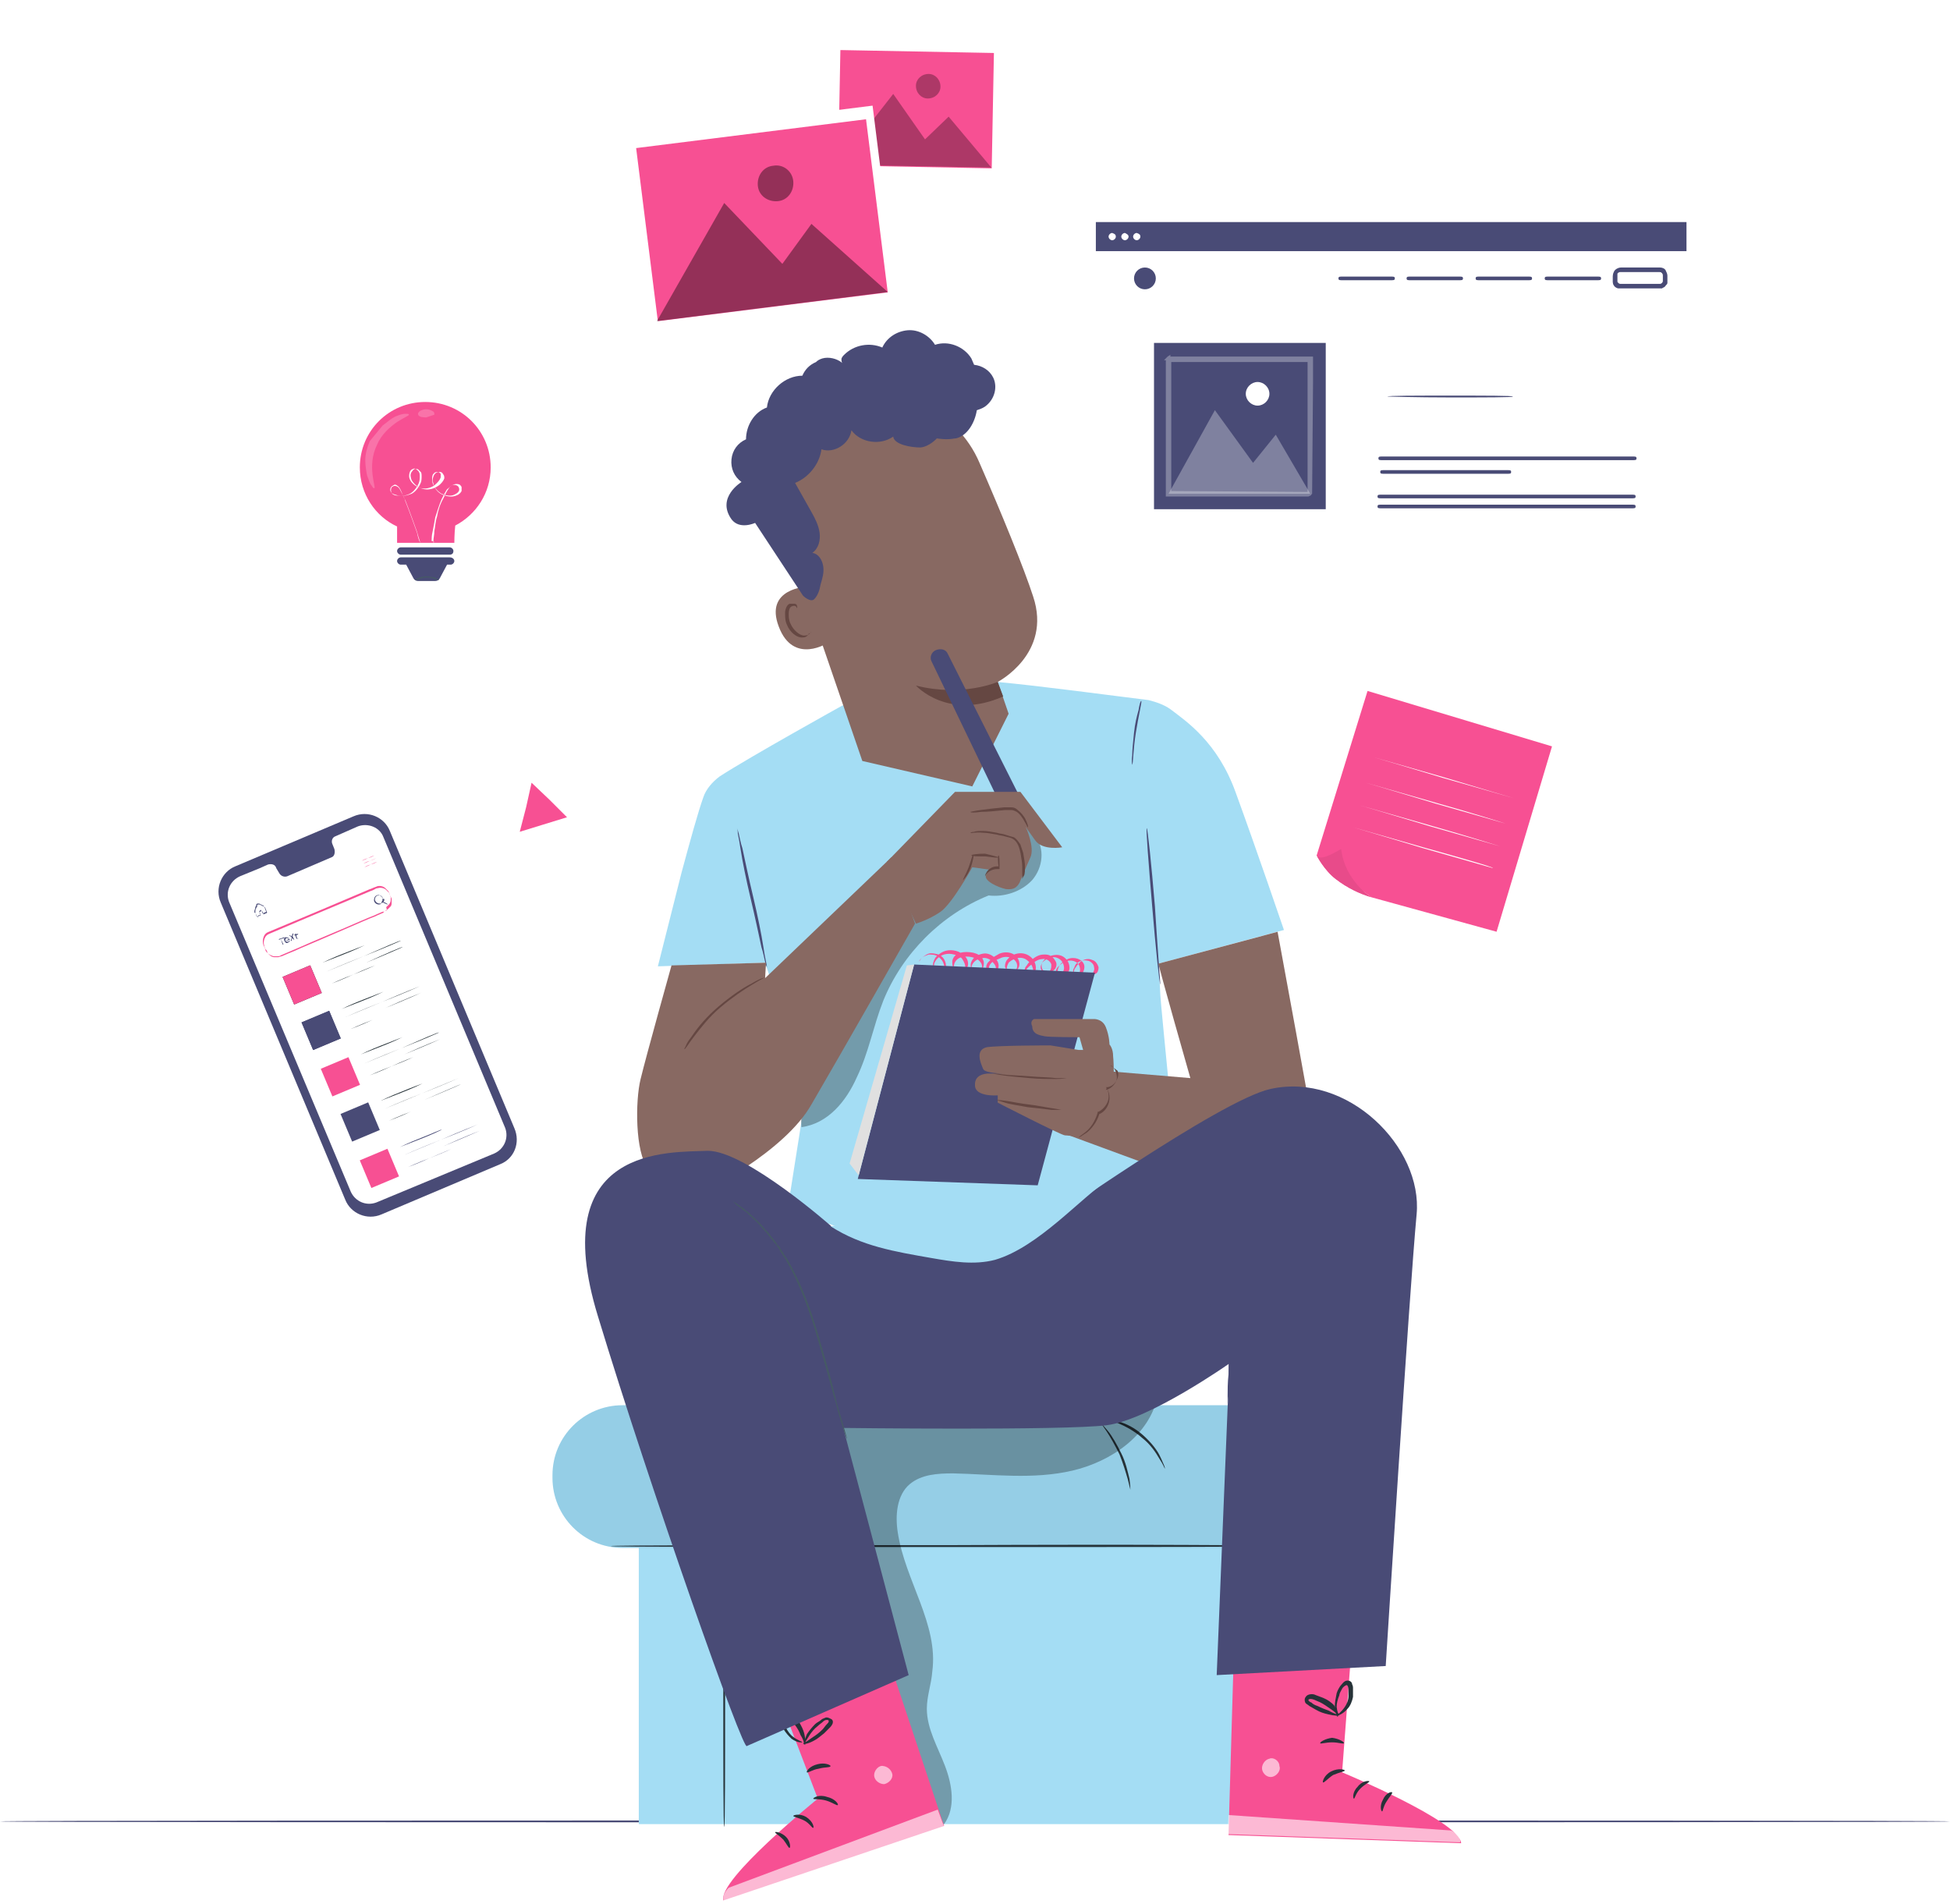 <svg width="507" height="495" viewBox="0 0 507 495" fill="none" xmlns="http://www.w3.org/2000/svg">
<path d="M507 473.56C507 473.796 393.598 473.796 253.5 473.796C113.402 473.796 0 473.796 0 473.56C0 473.324 113.402 473.323 253.5 473.323C393.598 473.323 507 473.324 507 473.56Z" fill="#494B76"/>
<path d="M332.881 368.19H166.086V474.268H332.881V368.19Z" fill="#A4DDF4"/>
<path d="M329.337 402.447H161.834C151.675 402.447 143.642 394.178 143.642 384.256V383.547C143.642 373.388 151.911 365.355 161.834 365.355H329.101C339.26 365.355 347.293 373.624 347.293 383.547V384.256C347.529 394.178 339.26 402.447 329.337 402.447Z" fill="#95CEE6"/>
<path d="M333.118 401.975C333.118 402.211 294.136 402.211 245.94 402.211C197.744 402.211 158.762 402.211 158.762 401.975C158.762 401.738 197.744 401.738 245.94 401.738C294.136 401.502 333.118 401.738 333.118 401.975Z" fill="#263238"/>
<path d="M188.294 474.977C188.058 474.977 188.058 458.911 188.058 438.83C188.058 418.985 188.058 402.683 188.294 402.683C188.53 402.683 188.531 418.748 188.531 438.83C188.531 458.911 188.53 474.977 188.294 474.977Z" fill="#263238"/>
<path d="M293.9 387.327C293.9 387.327 293.663 386.381 293.191 384.491C292.718 382.838 292.009 380.475 291.064 378.113C289.883 375.75 288.702 373.624 287.757 372.206C286.812 370.789 286.103 369.844 286.103 369.844C286.103 369.844 286.812 370.553 287.993 371.97C289.174 373.388 290.356 375.514 291.537 377.876C292.718 380.239 293.191 382.601 293.663 384.491C293.9 386.145 293.9 387.327 293.9 387.327Z" fill="#263238"/>
<path d="M302.877 381.893C302.877 381.893 302.404 380.712 301.459 379.294C300.514 377.64 299.097 375.514 296.971 373.86C294.844 371.97 292.482 370.789 290.828 370.08C289.174 369.372 287.993 369.135 287.993 369.135C287.993 369.135 288.229 369.135 288.702 369.135C289.174 369.135 289.883 369.372 290.828 369.608C292.718 370.08 295.081 371.262 297.207 373.152C299.333 375.042 300.987 377.168 301.696 378.822C302.168 379.767 302.405 380.475 302.641 380.948C302.877 381.42 302.877 381.893 302.877 381.893Z" fill="#263238"/>
<g opacity="0.3">
<path d="M203.414 365.827C210.03 402.683 221.606 440.484 237.907 474.268H245.468C248.539 470.015 247.594 464.109 245.704 459.148C243.814 454.186 240.979 449.461 240.979 444.264C240.979 440.956 242.16 437.885 242.396 434.577C244.05 422.292 235.309 410.952 233.419 398.43C232.71 393.942 233.182 388.744 236.49 385.909C239.561 383.31 243.814 383.074 247.83 383.074C258.225 383.31 268.62 384.728 278.779 382.365C288.938 380.003 298.861 373.151 300.987 362.992C268.384 364.174 235.781 365.119 203.414 365.827Z" fill="black"/>
</g>
<path d="M301.223 250.536L333.826 241.795C333.826 241.795 326.738 221.004 321.305 206.12C316.579 192.89 308.311 187.456 304.294 184.385C302.641 183.204 300.514 182.495 298.624 182.022C290.828 181.077 269.801 178.242 259.17 177.297C246.176 176.116 219.007 183.44 219.007 183.44C219.007 183.44 195.145 196.67 187.113 201.868C185.223 203.285 183.569 205.175 182.86 207.302C181.443 211.318 179.552 218.169 177.19 226.911C175.772 232.581 171.047 251.245 171.047 251.245L198.925 250.3C204.595 267.31 209.793 282.666 209.793 282.666L204.832 314.088C204.832 314.088 242.868 329.445 252.791 328.263C262.714 327.082 306.657 310.072 306.657 310.072C306.657 310.072 301.696 260.222 301.696 258.805C301.696 258.332 301.459 254.789 301.223 250.536Z" fill="#A4DDF4"/>
<g opacity="0.3">
<path d="M269.092 217.225C266.966 214.626 263.422 213.445 260.115 213.917C256.807 214.153 253.736 215.807 251.137 217.697C242.632 223.367 236.726 232.109 231.292 240.85C222.078 255.97 214.282 272.272 208.139 288.81L208.375 293.062C215.227 292.117 219.952 286.447 222.787 280.068C225.858 273.689 227.039 266.838 229.638 260.223C234.599 247.938 244.758 237.779 257.043 232.817C261.06 233.29 265.549 231.872 268.384 228.801C271.219 225.494 271.691 220.532 269.092 217.225Z" fill="black"/>
</g>
<path d="M301.695 255.97C301.459 255.97 300.514 246.992 299.569 235.652C298.624 224.548 297.915 215.334 298.152 215.334C298.388 215.334 299.333 224.312 300.278 235.652C300.987 246.756 301.695 255.97 301.695 255.97Z" fill="#494B76"/>
<path d="M191.601 215.334C191.601 215.334 191.837 215.807 192.074 216.752C192.31 217.697 192.546 219.115 193.019 220.532C193.727 223.84 194.672 228.328 195.854 233.29C197.035 238.251 197.98 242.976 198.453 246.047C198.689 247.701 198.925 248.882 199.161 250.064C199.398 251.009 199.398 251.481 199.398 251.481C199.398 251.481 199.161 251.009 198.925 250.064C198.689 249.119 198.453 247.701 197.98 246.284C197.271 242.976 196.326 238.487 195.145 233.526C193.964 228.565 193.019 223.84 192.546 220.768C192.31 219.115 192.074 217.933 191.837 216.752C191.837 215.807 191.601 215.334 191.601 215.334Z" fill="#494B76"/>
<path d="M296.734 182.259C296.97 182.259 296.025 186.039 295.316 190.528C294.608 195.017 294.608 198.797 294.371 198.797C294.371 198.797 294.135 197.852 294.371 196.434C294.371 195.017 294.608 192.89 294.844 190.528C295.08 188.165 295.553 186.275 296.025 184.622C296.262 183.204 296.498 182.259 296.734 182.259Z" fill="#494B76"/>
<path d="M301.223 250.536C300.987 250.536 309.492 280.304 309.492 280.304L284.213 278.178L272.164 293.062L315.162 308.891C315.162 308.891 341.859 297.078 341.859 295.897C341.859 294.715 332.172 242.267 332.172 242.267L301.223 250.536Z" fill="#886962"/>
<path d="M282.795 253.844C282.795 253.844 283.504 253.844 283.977 253.135C284.213 252.899 284.685 252.19 284.449 251.481C284.449 250.772 283.74 250.064 283.032 249.827C282.087 249.591 281.142 249.591 280.197 250.3C279.724 250.536 279.488 251.009 279.252 251.717C279.015 251.954 279.015 252.19 279.015 252.662C279.015 252.899 278.779 253.371 279.015 253.371C279.252 253.608 279.488 253.608 279.724 253.608C279.96 253.608 280.197 253.371 280.433 253.135C280.905 252.663 280.905 251.954 280.669 251.245C280.197 249.827 278.307 249.355 276.889 250.064C276.18 250.3 275.472 251.009 274.999 251.481C274.763 251.717 274.527 252.19 274.527 252.662C274.527 253.135 274.763 253.371 274.999 253.371C275.235 253.371 275.708 253.371 276.18 252.899C276.417 252.662 276.653 252.19 276.653 251.717C276.653 250.772 276.18 249.827 275.472 249.355C274.763 248.882 273.818 248.646 272.873 249.119C271.928 249.355 270.983 250.064 270.747 250.772C270.51 251.245 270.51 251.717 270.747 252.19C270.983 252.662 271.455 252.899 271.928 252.899C272.4 252.899 272.873 252.662 273.109 252.19C273.345 251.717 273.345 251.245 273.345 250.772C273.109 249.827 271.928 249.119 270.983 249.355C270.038 249.355 268.856 250.064 268.148 250.772C267.675 251.245 267.203 251.481 266.966 251.954C266.73 252.426 266.494 252.899 266.73 253.371C266.966 253.844 267.439 253.844 267.911 253.608C268.384 253.371 268.62 252.899 268.62 252.426C268.62 251.245 267.911 250.3 266.966 249.591C266.021 248.882 264.84 248.882 263.659 249.355C263.186 249.591 262.714 249.827 262.241 250.3C262.005 250.772 261.769 251.245 261.769 251.717C261.769 252.899 263.659 253.135 264.131 252.19C264.84 251.245 264.368 249.827 263.423 249.355C262.478 248.646 261.06 248.646 260.115 249.119C259.643 249.355 258.934 249.591 258.461 249.827C257.989 250.064 257.516 250.536 257.28 251.009C257.044 251.481 257.044 251.954 257.28 252.426C257.516 252.899 257.989 253.135 258.461 252.899C258.934 252.662 259.17 252.19 258.934 251.717C258.934 251.245 258.698 250.772 258.225 250.3C257.516 249.355 256.335 248.882 255.39 249.119C254.445 249.119 253.264 249.827 252.791 250.772C252.555 251.245 252.555 251.717 252.791 252.19C253.028 252.662 253.5 252.899 253.973 252.662C254.445 252.662 254.918 252.19 255.154 251.954C255.39 251.481 255.39 251.009 255.154 250.536C254.681 249.591 253.736 249.119 252.791 248.882C251.846 248.646 250.665 248.646 249.956 248.882C249.011 249.119 248.302 249.827 248.066 250.772C247.83 251.717 248.302 252.662 249.011 252.899C249.72 253.135 250.665 252.426 250.901 251.717C251.137 251.009 250.665 250.064 250.192 249.355C249.72 248.646 249.011 248.41 248.066 248.174C246.412 247.701 244.759 248.174 243.814 249.119C243.341 249.591 242.869 250.3 242.869 250.772C242.632 251.481 242.869 252.19 243.341 252.426C243.814 252.899 244.522 252.662 244.995 252.426C245.467 251.954 245.704 251.481 245.467 251.009C245.231 249.827 244.522 249.119 243.814 248.646C243.105 248.174 242.16 248.174 241.451 248.174C240.742 248.41 240.27 248.646 239.797 248.882C239.089 249.591 238.852 250.064 238.852 250.064C238.852 250.064 238.852 249.827 239.089 249.827C239.325 249.591 239.325 249.355 239.797 248.882C240.27 248.646 240.742 248.174 241.451 247.937C242.16 247.701 243.105 247.937 244.05 248.174C244.995 248.646 245.704 249.355 245.94 250.772C245.94 251.481 245.94 251.954 245.231 252.426C244.759 252.899 243.814 252.899 243.341 252.426C242.869 251.954 242.396 251.245 242.632 250.3C242.869 249.591 243.105 248.882 243.814 248.41C244.995 247.229 246.649 246.756 248.539 247.229C249.484 247.465 250.192 247.937 250.901 248.646C251.61 249.355 251.846 250.3 251.61 251.245C251.374 251.717 251.137 252.19 250.665 252.426C250.192 252.662 249.72 252.899 249.011 252.662C248.539 252.426 248.066 251.954 247.83 251.481C247.594 251.009 247.594 250.536 247.594 249.827C247.83 248.646 248.775 247.937 249.72 247.701C250.665 247.465 251.846 247.465 253.028 247.701C253.973 247.937 255.154 248.41 255.626 249.591C255.863 250.064 255.863 250.772 255.626 251.481C255.39 252.19 254.681 252.426 254.209 252.662C253.5 252.899 252.791 252.426 252.555 251.954C252.319 251.245 252.319 250.536 252.555 250.064C253.028 248.882 254.209 248.174 255.626 247.937C256.808 247.701 258.225 248.41 258.934 249.355C259.406 249.827 259.643 250.536 259.643 251.009C259.643 251.717 259.406 252.426 258.698 252.899C258.461 253.135 257.989 253.135 257.516 253.135C257.044 252.899 256.808 252.662 256.571 252.426C256.335 251.717 256.335 251.009 256.808 250.3C257.28 249.827 257.753 249.355 258.225 248.882C258.698 248.646 259.406 248.174 259.879 247.937C261.06 247.465 262.478 247.465 263.659 248.174C264.84 248.882 265.549 250.772 264.604 251.954C264.131 252.663 263.423 252.899 262.714 252.662C262.241 252.662 262.005 252.426 261.769 252.19C261.533 251.954 261.296 251.481 261.296 251.245C261.296 250.536 261.533 249.827 262.005 249.355C262.478 248.882 262.95 248.41 263.659 248.174C264.84 247.701 266.258 247.701 267.439 248.41C268.62 249.119 269.329 250.3 269.329 251.717C269.329 252.426 269.093 253.135 268.384 253.371C268.148 253.608 267.675 253.608 267.439 253.608C266.966 253.608 266.73 253.135 266.494 252.899C266.258 252.19 266.494 251.481 266.966 251.009C267.203 250.536 267.675 250.064 268.148 249.591C269.093 248.882 270.038 248.174 271.455 248.174C272.164 248.174 272.637 248.174 273.345 248.646C273.818 248.882 274.29 249.591 274.527 250.064C274.763 250.536 274.763 251.245 274.29 251.954C273.818 252.426 273.345 252.899 272.637 252.899C271.928 252.899 271.455 252.663 270.983 251.954C270.747 251.245 270.747 250.772 270.983 250.3C271.455 249.355 272.4 248.646 273.582 248.41C274.527 248.174 275.708 248.174 276.653 248.882C277.598 249.591 278.07 250.536 278.07 251.717C278.07 252.662 277.125 253.844 275.944 253.608C275.472 253.608 274.999 252.899 274.999 252.426C274.999 251.954 275.235 251.481 275.472 251.009C275.944 250.3 276.653 249.827 277.598 249.355C279.252 248.646 281.378 249.355 281.85 250.772C282.087 251.481 281.85 252.426 281.378 253.135C281.142 253.371 280.905 253.608 280.433 253.844C279.96 253.844 279.488 253.844 279.252 253.608C279.015 253.135 279.252 252.899 279.252 252.426C279.252 252.19 279.488 251.717 279.724 251.481C279.96 251.009 280.433 250.536 280.905 250.064C281.85 249.355 283.032 249.119 283.977 249.591C284.922 249.827 285.394 250.772 285.63 251.481C285.63 252.19 285.394 252.899 284.922 253.135C283.268 254.08 282.559 253.844 282.795 253.844Z" fill="#F75093"/>
<path d="M237.671 250.773L223.023 306.529L269.801 308.182L284.685 252.899L237.671 250.773Z" fill="#494B76"/>
<path d="M237.671 250.773L235.781 251.009L220.897 302.512L223.26 305.584L237.671 250.773Z" fill="#E0E0E0"/>
<path d="M268.857 264.948H284.213C284.213 264.948 286.576 264.712 287.521 267.074C288.466 269.437 288.466 271.563 288.466 271.563C288.466 271.563 289.411 272.508 289.411 274.634C289.647 276.761 289.647 282.667 289.411 282.903C289.174 283.376 287.757 283.848 287.757 283.848C287.757 283.848 288.702 286.211 287.993 287.865C287.048 289.518 285.867 289.991 285.867 289.991C285.867 289.991 283.741 294.716 281.851 295.188C279.724 295.661 277.834 295.188 276.889 295.188C275.944 295.188 259.406 286.683 259.406 286.683V284.793C259.406 284.793 253.5 285.266 253.5 282.194C253.264 278.887 257.28 279.123 257.28 279.123H266.258C266.258 279.123 256.335 279.596 255.626 277.942C254.918 276.288 253.5 272.981 256.571 272.272C259.643 271.799 273.109 271.799 273.109 271.799L280.433 272.981H281.614L280.669 269.673C280.669 269.673 272.873 269.673 271.692 269.437C270.51 269.201 268.384 268.964 268.384 266.838C267.675 265.42 268.857 264.948 268.857 264.948Z" fill="#886962"/>
<path d="M277.361 280.304C277.361 280.304 276.18 280.541 274.526 280.541C272.873 280.541 270.274 280.541 267.675 280.304C265.076 280.068 262.477 279.832 260.824 279.596C259.17 279.359 257.989 279.123 257.989 279.123C257.989 279.123 259.17 279.123 260.824 279.359C262.477 279.596 265.076 279.596 267.675 279.832C270.274 280.068 272.873 280.068 274.526 280.304C276.18 280.304 277.361 280.304 277.361 280.304Z" fill="#654742"/>
<path d="M275.944 288.573C275.944 288.573 274.999 288.573 273.345 288.573C271.691 288.337 269.565 288.1 267.203 287.864C264.84 287.392 262.714 287.155 261.296 286.683C259.879 286.21 258.934 285.974 258.934 285.974C258.934 285.974 259.879 285.974 261.533 286.21C263.186 286.447 265.313 286.919 267.439 287.155C269.565 287.392 271.691 287.864 273.345 288.1C274.999 288.337 275.944 288.573 275.944 288.573Z" fill="#654742"/>
<path d="M288.702 276.996C288.702 276.996 288.938 276.996 289.174 277.232C289.411 277.469 289.883 277.941 290.119 278.65C290.356 279.359 290.592 280.304 290.119 281.249C289.647 282.194 288.702 283.139 287.52 283.375L287.757 282.902C288.465 284.084 288.702 285.501 288.229 286.919C287.757 288.336 286.812 289.281 285.63 289.754L285.867 289.518C285.158 291.88 283.74 293.534 282.559 294.479C281.85 294.951 281.378 295.188 281.142 295.424C280.669 295.66 280.669 295.66 280.433 295.66C280.433 295.66 281.142 295.188 282.323 294.243C283.504 293.298 284.685 291.644 285.394 289.281V289.045H285.63C286.575 288.573 287.52 287.628 287.993 286.446C288.465 285.265 288.229 283.847 287.757 282.902L287.52 282.666H287.993C289.174 282.43 289.883 281.721 290.356 280.776C290.828 279.831 290.828 279.122 290.592 278.414C289.411 277.469 288.702 276.996 288.702 276.996Z" fill="#654742"/>
<path d="M252.791 204.467L262.241 185.567L259.406 177.298C259.406 177.298 273.582 169.974 268.62 155.09C266.258 147.766 260.351 133.354 254.681 120.361C248.775 106.422 232.946 99.334 218.535 104.059L217.117 104.532C201.997 110.674 198.689 126.976 205.068 142.096L224.205 197.852L252.791 204.467Z" fill="#886962"/>
<path d="M259.406 177.297C259.406 177.297 250.193 181.313 238.144 178.242C238.144 178.242 246.413 187.456 260.824 181.077L259.406 177.297Z" fill="#654742"/>
<path d="M210.029 152.491C209.793 152.491 198.689 152.963 202.469 162.886C206.249 173.045 215.463 167.138 215.463 166.902C215.463 166.666 210.029 152.491 210.029 152.491Z" fill="#886962"/>
<path d="M210.974 164.303C210.974 164.303 210.738 164.539 210.502 164.776C210.266 165.012 209.793 165.248 209.084 165.248C207.903 165.248 206.249 163.831 205.541 162.177C205.068 161.232 205.068 160.287 205.068 159.578C205.068 158.633 205.304 157.924 205.777 157.688C206.249 157.452 206.722 157.452 206.958 157.688C207.194 157.924 207.194 158.161 207.194 158.161C207.194 158.161 207.431 157.924 207.194 157.452C207.194 157.216 206.958 156.979 206.486 156.979C206.249 156.979 205.777 156.979 205.304 156.979C204.596 157.216 204.123 158.397 204.123 159.342C204.123 160.287 204.123 161.468 204.596 162.413C205.304 164.303 207.194 165.957 208.848 165.721C209.557 165.721 210.029 165.248 210.266 164.776C210.974 164.539 210.974 164.303 210.974 164.303Z" fill="#654742"/>
<path d="M258.225 98.153C257.28 96.263 255.39 95.081 253.264 94.845C253.027 94.373 252.791 93.664 252.555 93.191C250.665 90.12 246.649 88.466 243.105 89.647C241.687 87.285 238.852 85.631 236.017 85.867C233.182 86.104 230.583 87.757 229.402 90.356C226.095 88.939 222.078 89.647 219.48 92.246C219.243 92.483 218.771 92.955 218.771 93.427C218.771 93.664 218.771 94.136 219.007 94.373C217.589 93.191 215.463 92.719 213.809 93.191C213.101 93.427 212.628 93.664 212.156 94.136C210.502 94.845 209.321 96.026 208.612 97.68C204.123 97.68 199.87 101.46 199.398 105.949C196.09 107.13 193.964 110.674 193.964 114.218C191.838 115.163 190.42 117.053 190.184 119.415C189.948 121.778 190.893 123.904 192.783 125.322C192.783 125.322 186.168 129.338 190.184 135.008C192.31 137.843 196.327 135.953 196.327 135.953L208.612 154.617C208.612 154.853 210.738 156.743 211.683 155.798C212.628 154.853 213.101 153.436 213.337 152.018C213.809 150.365 214.282 148.947 214.046 147.293C213.809 145.64 212.864 143.986 211.211 143.75C212.864 142.568 213.337 140.442 213.101 138.552C212.864 136.662 211.919 134.772 210.974 133.118C209.557 130.519 208.139 128.157 206.722 125.558C210.266 124.14 213.101 120.597 213.573 116.817C216.881 117.998 220.897 115.399 221.37 111.855C223.732 115.163 228.93 115.872 232.237 113.509C232.473 115.635 236.962 116.344 239.325 116.344C241.687 116.108 243.577 113.982 243.577 113.982C243.577 113.982 246.176 114.454 248.302 113.982H248.539C251.61 113.273 253.5 109.729 253.973 106.658C254.681 106.421 255.39 106.185 256.099 105.713C258.698 103.823 259.406 100.515 258.225 98.153Z" fill="#494B76"/>
<path d="M174.591 251.008C174.591 251.008 167.976 274.634 166.559 280.54C165.141 286.21 165.141 299.677 168.449 303.693C171.756 307.709 182.624 310.072 182.624 310.072C182.624 310.072 203.887 299.677 210.974 287.155C218.298 274.634 237.907 240.141 237.907 240.141L231.765 222.894L198.925 254.316L199.162 250.3L174.591 251.008Z" fill="#886962"/>
<path d="M243.341 169.029C244.522 168.556 245.94 168.793 246.412 169.974L265.313 207.538L260.351 209.665L242.16 171.864C241.687 170.919 242.16 169.501 243.341 169.029Z" fill="#494B76"/>
<path d="M230.583 224.076L248.302 205.884H265.313L276.18 220.296C276.18 220.296 270.983 221.241 269.093 218.406L266.73 215.098C266.73 215.098 269.093 220.296 267.911 222.895C267.911 222.895 265.313 228.801 265.076 229.51C264.368 230.691 263.659 231.4 261.532 231.163C259.406 230.691 255.862 229.037 256.335 227.62C256.807 226.438 257.989 226.202 257.989 226.202L252.791 225.493C252.791 225.493 247.594 234.943 244.522 237.07C241.451 239.196 238.143 240.141 238.143 240.141L230.583 224.076Z" fill="#886962"/>
<path d="M199.398 253.844C199.398 253.844 197.981 254.553 195.618 255.97C193.256 257.388 190.42 259.278 187.349 261.877C184.278 264.475 182.152 267.31 180.498 269.437C178.844 271.563 178.135 272.981 177.899 272.744C177.899 272.744 178.135 272.272 178.372 271.799C178.608 271.09 179.317 270.145 180.025 269.2C181.443 267.074 183.805 264.239 186.877 261.64C189.948 259.042 193.019 256.915 195.382 255.734C196.563 255.025 197.508 254.553 198.217 254.317C199.162 254.08 199.398 253.844 199.398 253.844Z" fill="#654742"/>
<path d="M252.319 211.082C252.319 211.082 253.264 210.846 254.918 210.609C256.571 210.373 258.698 210.137 261.06 209.901C261.769 209.901 262.241 209.901 262.95 209.901C263.659 209.901 264.132 210.137 264.604 210.609C265.549 211.318 266.022 212.027 266.494 212.736C267.203 214.153 267.439 215.098 267.203 215.098C267.203 215.098 266.73 214.153 266.022 212.972C265.549 212.263 265.077 211.554 264.368 211.082C263.895 210.846 263.423 210.609 262.95 210.609C262.478 210.609 261.769 210.609 261.296 210.609C258.934 210.846 256.808 211.082 255.154 211.082C253.264 211.318 252.319 211.318 252.319 211.082Z" fill="#654742"/>
<path d="M265.785 228.565C265.785 228.565 265.785 227.384 265.785 225.257C265.785 224.312 265.549 223.131 265.313 221.714C265.077 220.532 264.604 218.879 263.423 218.17C262.714 217.697 262.005 217.697 261.296 217.461C260.588 217.225 259.879 217.225 259.17 216.988C257.753 216.752 256.571 216.516 255.626 216.516C253.5 216.28 252.319 216.752 252.319 216.516C252.319 216.516 252.555 216.28 253.264 216.28C253.736 216.043 254.681 216.043 255.626 216.043C256.571 216.043 257.989 216.28 259.17 216.516C259.879 216.752 260.588 216.752 261.296 216.988C262.005 217.225 262.714 217.461 263.659 217.697C264.368 218.17 264.84 218.878 265.313 219.587C265.549 220.296 265.785 221.005 266.022 221.714C266.258 223.131 266.494 224.312 266.494 225.257C266.494 226.202 266.494 227.147 266.258 227.62C265.785 228.329 265.785 228.565 265.785 228.565Z" fill="#654742"/>
<path d="M259.643 222.422C259.879 222.422 259.879 223.839 259.879 225.729V225.966H259.643C259.406 225.966 259.17 225.966 259.17 225.966C258.225 225.966 257.28 226.438 256.808 226.911C256.335 227.383 256.099 227.856 256.099 227.856C256.099 227.856 256.099 227.383 256.571 226.674C257.044 225.966 257.989 225.257 259.17 225.257C259.406 225.257 259.643 225.257 259.879 225.257L259.643 225.493C259.406 223.839 259.406 222.422 259.643 222.422Z" fill="#654742"/>
<path d="M259.643 222.895C259.643 223.131 257.989 222.895 256.099 222.658C254.209 222.658 252.791 222.658 252.555 222.422C252.555 222.186 253.972 221.95 256.099 221.95C258.225 222.422 259.643 222.895 259.643 222.895Z" fill="#654742"/>
<path d="M253.028 222.186C253.264 222.186 253.028 223.84 252.319 225.73C251.61 227.62 250.429 228.801 250.429 228.801C250.192 228.801 251.137 227.384 251.846 225.494C252.555 223.604 252.791 222.186 253.028 222.186Z" fill="#654742"/>
<path d="M320.832 428.435L319.415 477.104L379.896 479.23C379.659 473.56 348.946 460.802 348.946 460.802L351.309 429.617L320.832 428.435Z" fill="#F75093"/>
<g opacity="0.6">
<path d="M330.046 457.258C328.865 457.494 327.92 458.912 328.156 460.093C328.392 461.274 329.573 462.219 330.755 461.983C331.936 461.747 333.117 460.329 332.645 459.148C332.645 457.731 330.991 456.786 330.046 457.258Z" fill="white"/>
</g>
<g opacity="0.6">
<path d="M319.178 476.867L319.415 471.906L377.297 475.922C377.297 475.922 379.896 477.103 379.659 478.993L319.178 476.867Z" fill="white"/>
</g>
<path d="M349.655 460.329C349.655 460.565 348.238 460.802 346.584 461.51C345.166 462.455 344.221 463.637 343.985 463.4C343.749 463.4 344.221 461.51 346.111 460.565C348.001 459.62 349.655 460.093 349.655 460.329Z" fill="#263238"/>
<path d="M356.034 463.164C356.034 463.401 354.853 463.873 353.671 465.054C352.49 466.236 352.254 467.653 352.018 467.653C351.781 467.653 351.545 465.999 352.963 464.582C354.144 462.928 356.034 462.928 356.034 463.164Z" fill="#263238"/>
<path d="M359.342 470.961C359.105 470.961 358.633 469.543 359.578 467.89C360.287 466.236 361.704 465.763 361.94 466C362.177 466.236 361.232 467.181 360.523 468.362C359.578 469.78 359.578 470.961 359.342 470.961Z" fill="#263238"/>
<path d="M349.419 453.242C349.183 453.478 348.001 453.005 346.348 453.005C344.694 453.005 343.276 453.478 343.276 453.242C343.04 453.006 344.458 452.06 346.348 451.824C348.238 452.06 349.655 453.006 349.419 453.242Z" fill="#263238"/>
<path d="M348.237 445.918C348.237 446.154 347.056 446.154 345.166 445.682C344.221 445.446 343.276 445.209 342.095 444.501C341.622 444.264 340.914 443.792 340.441 443.556C340.205 443.319 339.732 443.083 339.496 442.847C339.26 442.611 339.024 441.666 339.496 441.193C339.732 440.721 340.441 440.484 340.914 440.484C341.386 440.484 341.622 440.484 342.095 440.721C342.804 440.957 343.276 441.193 343.985 441.429C345.166 441.902 346.111 442.611 346.82 443.319C347.765 444.973 348.237 446.154 348.237 445.918C348.001 446.154 347.292 445.209 345.875 444.264C345.166 443.792 344.221 443.083 343.276 442.611C342.804 442.374 342.095 442.138 341.622 441.902C340.914 441.666 340.441 441.666 340.205 441.902V442.138C340.441 442.374 340.677 442.611 340.914 442.611C341.386 443.083 341.859 443.319 342.567 443.556C343.512 444.028 344.694 444.501 345.402 444.737C347.056 445.682 348.237 445.918 348.237 445.918Z" fill="#263238"/>
<path d="M347.765 446.391C347.765 446.391 347.056 445.446 347.056 443.555C347.056 442.61 347.292 441.429 347.529 440.248C347.765 439.539 348.001 439.067 348.474 438.358C348.946 437.885 349.419 436.94 350.364 436.94C351.072 436.94 351.545 437.413 351.545 437.885C351.781 438.358 351.781 438.594 351.781 439.067C351.781 439.775 351.781 440.484 351.781 441.193C351.545 442.374 351.072 443.556 350.364 444.264C349.182 445.682 347.765 446.154 347.765 445.918C347.765 445.682 348.71 445.209 349.655 443.792C350.127 443.083 350.6 442.138 350.6 440.957C350.6 440.484 350.6 439.775 350.6 439.303C350.6 438.594 350.364 438.122 350.127 438.122C349.891 438.122 349.182 438.594 348.946 439.067C348.71 439.539 348.237 440.248 348.237 440.72C347.765 441.902 347.529 442.847 347.529 443.792C347.765 445.209 348.001 446.391 347.765 446.391Z" fill="#263238"/>
<path d="M230.111 428.671L245.467 474.741L188.058 494.114C186.64 488.68 212.628 467.653 212.628 467.653L201.524 438.594L230.111 428.671Z" fill="#F75093"/>
<g opacity="0.6">
<path d="M229.402 459.148C230.583 459.148 231.765 460.093 232.001 461.274C232.237 462.456 231.056 463.637 229.875 463.873C228.693 463.873 227.276 462.928 227.276 461.511C227.276 460.329 228.457 458.912 229.638 459.148" fill="white"/>
</g>
<g opacity="0.6">
<path d="M245.467 474.977L243.814 470.488L189.475 490.806C189.475 490.806 187.349 492.696 188.294 494.586L245.467 474.977Z" fill="white"/>
</g>
<path d="M211.447 467.653C211.447 467.889 213.101 467.653 214.754 468.126C216.408 468.598 217.589 469.543 217.826 469.307C218.062 469.071 217.117 467.653 214.991 467.181C212.864 466.472 211.447 467.417 211.447 467.653Z" fill="#263238"/>
<path d="M206.249 472.142C206.249 472.378 207.667 472.615 209.084 473.323C210.502 474.032 211.21 475.45 211.447 475.213C211.683 475.213 211.447 473.56 209.557 472.378C207.903 471.433 206.249 471.906 206.249 472.142Z" fill="#263238"/>
<path d="M205.304 480.411C205.54 480.411 205.54 478.757 204.359 477.576C203.178 476.394 201.524 476.158 201.524 476.394C201.524 476.631 202.469 477.103 203.65 478.284C204.595 479.466 205.068 480.647 205.304 480.411Z" fill="#263238"/>
<path d="M209.793 460.802C210.03 461.039 211.211 460.094 212.865 459.857C214.518 459.385 215.936 459.621 215.936 459.149C215.936 458.912 214.518 458.204 212.628 458.676C210.502 459.149 209.557 460.566 209.793 460.802Z" fill="#263238"/>
<path d="M208.848 453.478C208.848 453.478 210.029 453.478 211.683 452.533C212.628 452.06 213.337 451.352 214.282 450.643C214.754 450.17 215.227 449.698 215.699 449.225C215.936 448.989 216.172 448.753 216.408 448.28C216.645 447.808 216.645 447.099 215.936 446.863C215.463 446.627 214.991 446.39 214.518 446.627C214.046 446.863 213.809 446.863 213.573 447.099C213.101 447.572 212.392 447.808 211.919 448.28C210.974 449.225 210.266 450.17 209.793 450.879C209.084 452.533 208.848 453.714 208.848 453.478C209.084 453.714 209.557 452.533 210.502 451.116C210.974 450.407 211.683 449.462 212.628 448.753C213.101 448.28 213.573 448.044 214.046 447.572C214.518 447.099 215.227 447.099 215.463 447.335V447.572C215.463 447.808 215.227 448.044 214.991 448.28C214.518 448.753 214.282 449.225 213.809 449.698C212.864 450.643 212.156 451.115 211.447 451.588C209.793 452.769 208.848 453.242 208.848 453.478Z" fill="#263238"/>
<path d="M209.321 453.714C209.321 453.714 209.557 452.533 209.084 450.643C208.848 449.698 208.376 448.753 207.667 447.572C207.194 447.099 206.958 446.627 206.249 446.154C205.777 445.682 205.068 444.973 203.887 445.209C203.414 445.446 202.942 445.918 202.942 446.391C202.942 446.863 202.942 447.099 202.942 447.572C203.178 448.281 203.414 448.989 203.651 449.462C204.359 450.643 205.068 451.352 205.777 452.061C207.431 453.242 208.612 453.006 208.612 453.006C208.612 452.769 207.431 452.533 206.249 451.588C205.541 451.116 204.832 450.171 204.359 449.226C204.123 448.753 203.887 448.044 203.887 447.572C203.887 446.863 203.887 446.391 204.123 446.391C204.359 446.391 205.068 446.627 205.541 447.099C206.013 447.572 206.486 448.044 206.722 448.517C207.431 449.462 207.903 450.407 208.139 451.116C209.084 452.533 209.084 453.714 209.321 453.714Z" fill="#263238"/>
<path d="M216.408 319.05C216.408 319.05 193.964 299.204 184.041 299.204C174.119 299.677 141.752 297.551 155.455 342.202C169.157 387.327 193.491 456.313 194.2 453.95L236.253 435.523L219.243 371.262C219.243 371.262 276.653 371.97 287.757 370.553C298.861 369.135 319.651 354.488 319.651 354.488L316.343 435.523L360.286 433.16C360.286 433.16 366.429 335.824 368.319 315.742C369.973 298.259 350.364 278.65 330.282 283.139C317.288 285.974 270.51 319.05 270.51 319.05H216.408Z" fill="#494B76"/>
<path d="M321.068 311.253C321.068 311.253 321.068 311.962 321.068 313.379C321.068 314.797 320.832 316.923 320.832 319.05C320.596 324.011 320.36 330.626 320.36 338.186C320.123 345.746 320.123 352.361 319.887 357.323C319.651 359.685 319.651 361.811 319.415 362.993C319.178 364.41 319.178 365.119 319.178 365.119C319.178 365.119 319.178 364.41 319.178 362.993C319.178 361.575 319.178 359.449 319.415 357.323C319.415 352.361 319.651 345.51 319.651 338.186C319.651 330.626 320.123 324.011 320.36 319.05C320.596 316.687 320.832 314.561 320.832 313.379C320.832 311.962 320.832 311.253 321.068 311.253Z" fill="#494B76"/>
<path d="M319.178 349.29C319.178 349.29 318.233 348.581 317.288 346.928C316.343 345.274 314.926 343.148 314.217 340.313C313.272 337.478 313.036 334.879 313.036 332.989C313.036 331.099 313.272 329.917 313.272 329.917C313.508 329.917 313.272 334.643 314.926 340.076C316.58 345.51 319.415 349.054 319.178 349.29Z" fill="#494B76"/>
<path d="M259.406 365.591C259.406 365.591 259.17 364.41 258.934 362.52C258.698 360.63 257.989 357.795 256.571 354.251C255.39 350.944 253.264 347.164 250.192 343.384C247.121 339.84 243.341 336.296 238.38 333.697C228.93 328.263 220.425 322.83 214.518 318.577C211.683 316.451 209.321 314.561 207.667 313.379C206.958 312.671 206.249 312.198 206.013 311.726C205.541 311.253 205.541 311.253 205.541 311.253C205.541 311.253 206.486 311.962 207.903 313.143C209.557 314.324 211.919 316.215 214.754 318.105C220.661 322.121 229.166 327.555 238.616 332.989C240.979 334.406 243.341 335.824 245.231 337.477C247.121 339.131 249.011 341.021 250.429 342.911C253.5 346.691 255.39 350.471 256.808 354.015C257.989 357.323 258.698 360.394 258.934 362.284C259.17 363.229 259.17 364.174 259.17 364.646C259.406 365.355 259.406 365.591 259.406 365.591Z" fill="#494B76"/>
<path d="M274.763 318.105C274.763 318.105 274.526 318.814 274.054 319.995C273.581 321.176 272.873 322.83 271.928 324.956C270.274 329.209 268.384 335.351 267.202 342.439C266.021 349.29 265.785 355.905 266.021 360.394C266.021 362.757 266.257 364.647 266.257 365.828C266.257 367.009 266.494 367.718 266.257 367.954C266.257 367.954 266.021 367.245 265.785 366.064C265.549 364.883 265.312 362.993 265.312 360.63C265.076 355.905 265.076 349.526 266.257 342.439C267.439 335.351 269.329 329.209 271.219 324.956C272.164 322.83 272.873 321.176 273.581 319.995C274.526 318.577 274.763 318.105 274.763 318.105Z" fill="#494B76"/>
<path d="M190.42 312.198C190.42 312.198 190.656 312.435 191.129 312.671C191.601 312.907 192.074 313.38 192.783 313.852C193.255 314.089 193.491 314.325 193.964 314.797C194.436 315.034 194.909 315.506 195.381 315.979C196.326 316.924 197.508 317.869 198.453 319.05C198.925 319.759 199.634 320.231 200.107 320.94C200.579 321.649 201.288 322.357 201.76 323.066C201.997 323.539 202.233 323.775 202.705 324.247C202.942 324.72 203.178 325.192 203.414 325.429C203.887 326.374 204.595 327.082 205.068 328.027C207.194 331.808 209.084 336.06 210.738 340.785C212.392 345.51 213.573 349.999 214.754 354.015C215.936 358.032 216.881 361.812 217.589 364.883C218.534 367.954 219.243 370.553 219.716 372.207C219.952 373.152 220.188 373.624 220.188 374.097C220.424 374.569 220.424 374.806 220.424 374.806C220.424 374.806 220.424 374.569 220.188 374.097C219.952 373.624 219.716 372.916 219.479 372.207C219.007 370.553 218.062 367.954 217.353 364.883C216.408 361.812 215.463 358.032 214.282 354.015C213.1 349.999 211.919 345.274 210.265 340.785C208.612 336.06 206.722 331.808 204.595 328.027C204.123 327.082 203.414 326.137 202.942 325.429C202.705 324.956 202.469 324.484 202.233 324.247C201.997 323.775 201.76 323.539 201.288 323.066C200.815 322.357 200.107 321.649 199.634 320.94C199.162 320.231 198.453 319.759 197.98 319.05C197.035 317.869 195.854 316.924 194.909 315.979C194.436 315.506 193.964 315.034 193.491 314.797C193.019 314.561 192.783 314.089 192.31 313.852C191.601 313.38 191.129 312.907 190.656 312.435L190.42 312.198Z" fill="#455A64"/>
<path d="M215.935 318.813C223.968 324.011 232.709 325.428 242.16 327.082C247.593 328.027 253.263 328.972 258.697 327.555C270.037 324.247 281.141 311.253 288.465 306.528L257.989 314.324L215.935 318.813Z" fill="#A4DDF4"/>
<g filter="url(#filter0_d_645_1317)">
<path d="M128.826 164.544C152.462 154.442 163.433 127.093 153.331 103.458C143.229 79.823 115.88 68.852 92.244 78.953C68.609 89.055 57.638 116.404 67.74 140.04C77.842 163.675 105.191 174.646 128.826 164.544Z" fill="white"/>
<path d="M127.577 117.525C127.577 108.075 120.017 100.515 110.567 100.515C101.116 100.515 93.556 108.075 93.556 117.525C93.556 124.376 97.573 130.283 103.243 132.882C103.243 135.008 103.243 137.134 103.243 137.134H118.127C118.127 137.134 118.127 134.772 118.363 132.645C123.797 129.81 127.577 124.14 127.577 117.525Z" fill="#F75093"/>
<path d="M112.693 137.134C112.693 136.662 112.693 136.662 112.693 136.425C112.693 135.953 112.929 135.008 112.929 134.063C113.165 133.118 113.165 131.7 113.638 130.283C113.874 128.865 114.347 127.211 115.292 125.558C115.764 124.613 116 123.904 116.709 122.959C116.945 122.486 117.418 122.25 117.89 122.014C118.363 121.778 119.072 121.778 119.544 122.014C119.78 122.25 120.017 122.486 120.017 122.723C120.017 122.959 120.017 123.431 120.017 123.668C119.78 124.14 119.308 124.613 118.599 124.849C117.418 125.321 116.237 125.085 115.055 124.613C113.874 124.14 112.929 122.959 112.693 121.778C112.456 121.069 112.456 120.36 112.693 119.888C112.929 119.179 113.402 118.706 114.347 118.706C114.819 118.706 115.055 118.943 115.292 119.415C115.528 119.651 115.528 120.124 115.528 120.36C115.292 121.069 114.819 121.541 114.347 122.014C113.165 122.959 111.748 123.431 110.33 123.195C108.913 122.959 107.731 122.014 107.023 120.833C106.786 120.124 106.55 119.415 107.023 118.706C107.259 118.47 107.495 117.998 107.731 117.998C107.968 117.761 108.44 117.998 108.676 117.998C108.913 118.234 109.149 118.47 109.385 118.706C109.621 118.943 109.621 119.415 109.621 119.651C109.621 120.36 109.621 121.069 109.385 121.541C108.913 122.723 107.968 123.904 107.023 124.376C105.841 124.849 104.66 125.085 103.479 124.849C103.006 124.613 102.298 124.613 101.825 124.14C101.353 123.668 101.353 122.959 101.825 122.486C102.061 122.25 102.298 122.25 102.534 122.014C102.77 122.014 103.006 122.014 103.243 122.25C103.715 122.486 103.951 122.959 104.188 123.431C104.66 124.376 104.896 125.321 105.369 126.03C106.786 129.574 107.731 132.409 108.44 134.299C108.676 135.244 108.913 135.953 109.149 136.662C109.149 136.898 109.385 137.134 109.385 137.37C109.385 137.607 109.385 137.607 109.385 137.607C109.385 137.607 109.385 137.607 109.385 137.37C109.385 137.134 109.385 137.134 109.149 136.898C108.913 136.425 108.676 135.717 108.44 134.535C107.731 132.645 106.786 129.81 105.369 126.266C105.133 125.321 104.66 124.613 104.188 123.668C103.951 123.195 103.715 122.723 103.243 122.486C102.77 122.25 102.298 122.25 101.825 122.723C101.589 123.195 101.589 123.668 101.825 124.14C102.061 124.613 102.77 124.849 103.243 124.849C104.424 125.085 105.605 124.849 106.55 124.376C107.495 123.904 108.44 122.723 108.913 121.541C109.149 120.833 109.149 120.36 109.149 119.651C109.149 118.943 108.913 118.47 108.204 117.998C107.968 117.761 107.495 117.761 107.259 117.998C107.023 117.998 106.786 118.234 106.55 118.706C106.314 119.415 106.314 120.124 106.55 120.596C107.023 121.778 108.44 122.723 109.621 122.959C111.039 123.195 112.456 122.723 113.402 121.778C113.874 121.305 114.347 120.833 114.583 120.124C114.583 119.888 114.583 119.415 114.583 119.179C114.347 118.943 114.11 118.706 113.874 118.706C113.638 118.706 113.165 118.706 112.929 118.943C112.693 119.179 112.456 119.415 112.456 119.651C112.22 120.36 112.456 120.833 112.456 121.541C112.929 122.723 113.638 123.668 114.819 124.376C116 124.849 117.182 125.085 118.127 124.613C118.599 124.376 119.072 124.14 119.308 123.668C119.544 123.195 119.308 122.486 118.835 122.25C118.363 122.014 117.89 122.014 117.418 122.25C116.945 122.486 116.709 122.959 116.237 123.195C115.764 123.904 115.292 124.849 114.819 125.794C114.11 127.448 113.638 129.101 113.165 130.519C112.929 131.936 112.693 133.118 112.456 134.299C112.22 135.244 112.22 136.189 112.22 136.662C112.929 136.662 112.929 136.898 112.693 137.134Z" fill="white"/>
<path d="M116.945 140.205H104.188C103.715 140.205 103.243 139.733 103.243 139.26C103.243 138.788 103.715 138.315 104.188 138.315H116.945C117.418 138.315 117.89 138.788 117.89 139.26C117.89 139.733 117.654 140.205 116.945 140.205Z" fill="#494B76"/>
<path d="M116.945 140.914H104.188C103.715 140.914 103.243 141.387 103.243 141.859C103.243 142.332 103.715 142.804 104.188 142.804H105.605L107.495 146.348C107.731 146.821 108.204 147.057 108.677 147.057H113.165C113.638 147.057 114.11 146.821 114.347 146.348L116.237 142.804H117.182C117.654 142.804 118.127 142.332 118.127 141.859C118.127 141.387 117.654 140.914 116.945 140.914Z" fill="#494B76"/>
<g opacity="0.2">
<path d="M99.463 106.657C100.644 105.712 101.825 104.767 102.77 104.295C103.951 103.822 104.66 103.586 105.369 103.586C106.078 103.586 106.314 103.586 106.314 103.822C106.314 104.059 105.133 104.531 103.243 105.712C101.589 106.894 99.226 108.784 98.045 111.619C96.627 114.454 96.627 117.289 96.864 119.415C97.1 121.541 97.573 122.723 97.336 122.959C97.1 122.959 96.864 122.723 96.627 122.25C96.155 121.778 95.919 120.833 95.446 119.651C95.21 118.47 94.974 117.053 94.974 115.635C94.974 113.981 95.446 112.328 96.155 110.674" fill="white"/>
</g>
<g opacity="0.2">
<path d="M110.803 104.531C109.622 104.531 108.677 104.295 108.677 103.586C108.677 103.35 108.913 103.114 109.149 102.877C109.622 102.641 110.094 102.405 110.803 102.405C111.512 102.405 111.984 102.641 112.457 102.877C112.929 103.114 112.929 103.35 112.929 103.822" fill="white"/>
</g>
<path d="M114.11 146.82C114.11 146.82 113.874 146.82 113.165 146.584C112.693 146.348 111.748 146.111 111.039 146.111C110.094 146.111 109.385 146.348 108.913 146.584C108.44 146.82 107.968 146.82 107.968 146.82C107.968 146.82 108.204 146.584 108.677 146.348C109.149 146.111 110.094 145.875 110.803 145.875C111.748 145.875 112.457 146.111 112.929 146.111C113.638 146.584 114.11 146.584 114.11 146.82Z" fill="#455A64"/>
<path d="M115.292 144.458C115.292 144.458 114.819 144.458 114.11 144.695C113.402 144.695 112.22 144.695 111.039 144.695C109.858 144.695 108.677 144.695 107.968 144.695C107.259 144.695 106.786 144.695 106.786 144.695C106.786 144.695 107.259 144.695 107.968 144.695C108.913 144.695 109.858 144.695 111.039 144.695C112.22 144.695 113.165 144.695 114.11 144.695C114.819 144.458 115.292 144.458 115.292 144.458Z" fill="#455A64"/>
</g>
<g filter="url(#filter1_d_645_1317)">
<path d="M378.478 143.277H433.761C436.124 143.277 438.014 141.387 438.014 139.025V58.699C438.014 56.336 436.124 54.446 433.761 54.446H289.883C287.521 54.446 285.63 56.336 285.63 58.699V139.025C285.63 141.387 287.521 143.277 289.883 143.277H375.879" fill="white"/>
<path d="M438.014 54.21H285.63V60.825H438.014V54.21Z" fill="#494B76"/>
<path d="M438.487 61.297H284.922V53.737H438.487V61.297ZM286.103 60.116H437.541V54.682H286.103V60.116Z" fill="#494B76"/>
<path d="M290.119 57.517C290.119 57.989 289.647 58.462 289.174 58.462C288.702 58.462 288.229 57.989 288.229 57.517C288.229 57.044 288.702 56.572 289.174 56.572C289.883 56.808 290.119 57.044 290.119 57.517Z" fill="white"/>
<path d="M293.427 57.517C293.427 57.989 292.954 58.462 292.482 58.462C292.009 58.462 291.537 57.989 291.537 57.517C291.537 57.044 292.009 56.572 292.482 56.572C292.954 56.808 293.427 57.044 293.427 57.517Z" fill="white"/>
<path d="M296.498 57.517C296.498 57.989 296.025 58.462 295.553 58.462C295.08 58.462 294.608 57.989 294.608 57.517C294.608 57.044 295.08 56.572 295.553 56.572C296.262 56.808 296.498 57.044 296.498 57.517Z" fill="white"/>
<path d="M361.94 68.385C361.94 68.385 358.869 68.385 355.325 68.385C351.545 68.385 348.71 68.385 348.71 68.385C348.71 68.385 351.781 68.385 355.325 68.385C358.869 68.149 361.94 68.385 361.94 68.385Z" fill="#494B76"/>
<path d="M355.325 68.857C351.309 68.857 349.419 68.857 348.71 68.857C348.001 68.857 348.001 68.621 348.001 68.385C348.001 68.148 348.001 67.912 348.71 67.912C349.419 67.912 351.309 67.912 355.325 67.912C359.341 67.912 361.231 67.912 361.94 67.912C362.649 67.912 362.649 68.148 362.649 68.385C362.649 68.621 362.649 68.857 361.94 68.857C360.995 68.857 359.341 68.857 355.325 68.857Z" fill="#494B76"/>
<path d="M379.896 68.385C379.896 68.385 376.824 68.385 373.281 68.385C369.5 68.385 366.665 68.385 366.665 68.385C366.665 68.385 369.737 68.385 373.281 68.385C376.824 68.149 379.896 68.385 379.896 68.385Z" fill="#494B76"/>
<path d="M373.044 68.857C369.028 68.857 367.138 68.857 366.429 68.857C365.72 68.857 365.72 68.621 365.72 68.385C365.72 68.148 365.72 67.912 366.429 67.912C367.138 67.912 369.028 67.912 373.044 67.912C377.06 67.912 378.95 67.912 379.659 67.912C380.368 67.912 380.368 68.148 380.368 68.385C380.368 68.621 380.368 68.857 379.659 68.857C378.95 68.857 377.06 68.857 373.044 68.857Z" fill="#494B76"/>
<path d="M397.851 68.385C397.851 68.385 394.779 68.385 391.236 68.385C387.456 68.385 384.62 68.385 384.62 68.385C384.62 68.385 387.692 68.385 391.236 68.385C394.779 68.149 397.851 68.385 397.851 68.385Z" fill="#494B76"/>
<path d="M390.999 68.857C386.983 68.857 385.093 68.857 384.384 68.857C383.675 68.857 383.675 68.621 383.675 68.385C383.675 68.148 383.675 67.912 384.384 67.912C385.093 67.912 386.983 67.912 390.999 67.912C395.016 67.912 396.906 67.912 397.614 67.912C398.323 67.912 398.323 68.148 398.323 68.385C398.323 68.621 398.323 68.857 397.614 68.857C396.906 68.857 395.016 68.857 390.999 68.857Z" fill="#494B76"/>
<path d="M415.806 68.385C415.806 68.385 412.735 68.385 409.191 68.385C405.411 68.385 402.576 68.385 402.576 68.385C402.576 68.385 405.647 68.385 409.191 68.385C412.735 68.149 415.806 68.385 415.806 68.385Z" fill="#494B76"/>
<path d="M408.954 68.857C404.938 68.857 403.048 68.857 402.339 68.857C401.631 68.857 401.631 68.621 401.631 68.385C401.631 68.148 401.631 67.912 402.339 67.912C403.048 67.912 404.938 67.912 408.954 67.912C412.971 67.912 414.861 67.912 415.57 67.912C416.278 67.912 416.278 68.148 416.278 68.385C416.278 68.621 416.278 68.857 415.57 68.857C414.861 68.857 412.971 68.857 408.954 68.857Z" fill="#494B76"/>
<path d="M391.944 115.636C382.967 115.636 374.698 115.636 368.792 115.636C365.956 115.636 363.358 115.636 361.704 115.636C360.523 115.636 359.814 115.636 359.341 115.636H359.105C358.396 115.636 358.396 115.399 358.396 115.163C358.396 114.927 358.396 114.691 359.105 114.691C359.105 114.691 359.105 114.691 359.341 114.691C359.814 114.691 360.523 114.691 361.704 114.691C363.358 114.691 365.72 114.691 368.792 114.691C374.698 114.691 382.73 114.691 391.944 114.691C400.922 114.691 409.191 114.691 415.097 114.691C417.932 114.691 420.531 114.691 422.185 114.691C423.366 114.691 424.075 114.691 424.547 114.691H424.784C425.492 114.691 425.492 114.927 425.492 115.163C425.492 115.399 425.492 115.636 424.784 115.636C424.784 115.636 424.784 115.636 424.547 115.636C424.075 115.636 423.366 115.636 422.185 115.636C420.531 115.636 418.168 115.636 415.097 115.636C409.191 115.636 400.922 115.636 391.944 115.636Z" fill="#494B76"/>
<path d="M391.708 125.558C382.731 125.558 374.462 125.558 368.555 125.558C365.72 125.558 363.122 125.558 361.468 125.558C360.287 125.558 359.578 125.558 359.105 125.558H358.869C358.16 125.558 358.16 125.322 358.16 125.086C358.16 124.849 358.16 124.613 358.869 124.613C358.869 124.613 358.869 124.613 359.105 124.613C359.578 124.613 360.287 124.613 361.468 124.613C363.122 124.613 365.484 124.613 368.555 124.613C374.462 124.613 382.494 124.613 391.708 124.613C400.686 124.613 408.955 124.613 414.861 124.613C417.696 124.613 420.295 124.613 421.949 124.613C423.13 124.613 423.839 124.613 424.311 124.613H424.547C425.256 124.613 425.256 124.849 425.256 125.086C425.256 125.322 425.256 125.558 424.547 125.558C424.547 125.558 424.548 125.558 424.311 125.558C423.839 125.558 423.13 125.558 421.949 125.558C420.295 125.558 417.932 125.558 414.861 125.558C408.719 125.558 400.686 125.558 391.708 125.558Z" fill="#494B76"/>
<path d="M424.311 127.685C424.311 127.685 409.663 127.685 391.708 127.685C373.753 127.685 359.105 127.685 359.105 127.685C359.105 127.685 373.753 127.685 391.708 127.685C409.663 127.448 424.311 127.448 424.311 127.685Z" fill="#494B76"/>
<path d="M391.708 128.157C382.731 128.157 374.462 128.157 368.555 128.157C365.72 128.157 363.122 128.157 361.468 128.157C360.287 128.157 359.578 128.157 359.105 128.157H358.869C358.16 128.157 358.16 127.921 358.16 127.685C358.16 127.448 358.16 127.212 358.869 127.212C358.869 127.212 358.869 127.212 359.105 127.212C359.578 127.212 360.287 127.212 361.468 127.212C363.122 127.212 365.484 127.212 368.555 127.212C374.462 127.212 382.494 127.212 391.708 127.212C400.686 127.212 408.955 127.212 414.861 127.212C417.696 127.212 420.295 127.212 421.949 127.212C423.13 127.212 423.839 127.212 424.311 127.212H424.547C425.256 127.212 425.256 127.448 425.256 127.685C425.256 127.921 425.256 128.157 424.547 128.157C424.547 128.157 424.548 128.157 424.311 128.157C423.839 128.157 423.13 128.157 421.949 128.157C420.295 128.157 417.932 128.157 414.861 128.157C408.719 128.157 400.686 128.157 391.708 128.157Z" fill="#494B76"/>
<path d="M375.879 119.18C371.391 119.18 367.138 119.18 364.303 119.18C361.94 119.18 360.523 119.18 359.814 119.18H359.578C358.869 119.18 358.869 118.943 358.869 118.707C358.869 118.471 358.869 118.235 359.578 118.235C359.578 118.235 359.578 118.235 359.814 118.235C360.523 118.235 361.94 118.235 364.303 118.235C367.374 118.235 371.391 118.235 375.879 118.235C380.368 118.235 384.621 118.235 387.456 118.235C389.818 118.235 391.236 118.235 391.945 118.235H392.181C392.89 118.235 392.89 118.471 392.89 118.707C392.89 118.943 392.89 119.18 392.181 119.18C392.181 119.18 392.181 119.18 391.945 119.18C391.236 119.18 389.818 119.18 387.456 119.18C384.621 119.18 380.368 119.18 375.879 119.18Z" fill="#494B76"/>
<path d="M431.399 70.511C431.399 70.511 431.399 70.511 431.635 70.511C431.871 70.511 432.108 70.275 432.344 70.038C432.58 69.802 432.58 69.802 432.58 69.566C432.58 69.33 432.58 69.094 432.58 68.857C432.58 68.385 432.816 67.676 432.108 66.967C431.871 66.731 431.635 66.495 431.163 66.495C430.69 66.495 430.454 66.495 429.981 66.495C429.036 66.495 428.091 66.495 427.146 66.495C425.256 66.495 423.13 66.495 420.768 66.495C420.295 66.495 419.822 66.731 419.586 67.204C419.35 67.44 419.35 67.676 419.35 67.912C419.35 68.148 419.35 68.385 419.35 68.621C419.35 68.857 419.35 69.094 419.35 69.33C419.35 69.566 419.586 69.802 419.586 70.038C419.822 70.275 420.059 70.275 420.295 70.511C420.531 70.511 420.767 70.511 421.004 70.511C422.894 70.511 424.548 70.511 426.201 70.511C427.619 70.511 428.8 70.511 429.745 70.511C430.218 70.511 430.454 70.511 430.69 70.511C431.163 70.511 431.399 70.511 431.399 70.511C431.163 70.511 431.163 70.511 431.163 70.511C430.926 70.511 430.69 70.511 430.218 70.511C429.273 70.511 428.328 70.511 426.674 70.511C425.256 70.511 423.366 70.511 421.476 70.511C421.24 70.511 421.004 70.511 420.768 70.511C420.531 70.511 420.295 70.275 420.059 70.038C419.822 69.802 419.822 69.566 419.586 69.33C419.586 69.094 419.586 69.094 419.586 68.857C419.586 68.621 419.586 68.621 419.586 68.385C419.586 68.148 419.586 67.912 419.586 67.676C419.586 67.44 419.586 67.204 419.822 66.967C420.059 66.495 420.531 66.022 421.24 66.022C423.366 66.022 425.493 66.022 427.619 66.022C428.564 66.022 429.509 66.022 430.454 66.022C430.926 66.022 431.399 66.022 431.635 66.022C432.108 66.022 432.344 66.258 432.58 66.495C432.816 66.731 433.053 67.204 433.053 67.44C433.053 67.676 433.053 68.148 433.053 68.385C433.053 68.621 433.053 68.857 433.053 69.094C433.053 69.33 432.816 69.566 432.816 69.802C432.58 70.038 432.108 70.275 432.108 70.275C431.635 70.511 431.399 70.511 431.399 70.511Z" fill="#494B76"/>
<path d="M421.476 70.984C421.24 70.984 421.004 70.984 420.768 70.984C420.531 70.984 420.059 70.748 419.822 70.511C419.586 70.275 419.35 69.803 419.35 69.566C419.35 69.33 419.35 69.094 419.35 69.094V67.913C419.35 67.44 419.35 67.204 419.586 66.731C419.822 66.023 420.767 65.55 421.476 65.55H430.926C431.163 65.55 431.399 65.55 431.635 65.55C432.108 65.55 432.816 65.786 433.053 66.259C433.289 66.731 433.525 67.204 433.525 67.676V68.858C433.525 69.094 433.525 69.33 433.525 69.566C433.525 69.803 433.289 70.039 433.053 70.275C432.816 70.748 432.344 70.748 432.108 70.984H431.871C431.635 70.984 431.635 70.984 431.399 70.984H429.273H421.476ZM421.476 69.803H431.399C431.399 69.803 431.399 69.803 431.635 69.803C431.871 69.803 432.108 69.566 432.108 69.566C432.108 69.566 432.344 69.33 432.344 69.094C432.344 68.858 432.344 68.858 432.344 68.621V68.385C432.344 68.385 432.344 68.149 432.344 67.913C432.344 67.44 432.344 67.204 432.108 66.968C431.871 66.731 431.635 66.731 431.399 66.731C431.163 66.731 430.926 66.731 430.69 66.731H421.24C421.004 66.731 420.531 66.968 420.531 67.204C420.531 67.44 420.531 67.44 420.531 67.676V68.621C420.531 68.858 420.531 68.858 420.531 69.094C420.531 69.33 420.531 69.33 420.768 69.566C420.768 69.566 421.004 69.803 421.24 69.803C421.24 69.803 421.24 69.803 421.476 69.803Z" fill="#494B76"/>
<path d="M343.985 85.868H300.514V127.921H343.985V85.868Z" fill="#494B76"/>
<path d="M344.458 128.393H300.042V85.159H344.694V128.393H344.458ZM300.987 127.448H343.512V86.34H300.987V127.448Z" fill="#494B76"/>
<g opacity="0.3">
<path d="M303.822 124.377L315.871 102.641L325.794 116.344L331.7 109.02L340.678 124.377H303.822Z" fill="white"/>
</g>
<path d="M330.046 98.389C330.046 100.043 328.628 101.46 326.975 101.46C325.321 101.46 323.903 100.043 323.903 98.389C323.903 96.735 325.321 95.318 326.975 95.318C328.628 95.318 330.046 96.735 330.046 98.389Z" fill="white"/>
<g opacity="0.3">
<path d="M303.113 125.086V89.648H302.641L302.877 89.412L303.349 88.939L303.586 88.703L304.294 88.23V88.703H341.386V95.79L341.15 124.377L340.914 124.613C340.914 124.613 340.914 124.85 340.677 124.85L340.205 125.086H336.189H330.282H303.113ZM304.531 123.668L339.969 123.904V122.014V114.927V90.12H304.531V123.668Z" fill="white"/>
</g>
<path d="M297.679 71.22C299.245 71.22 300.514 69.951 300.514 68.385C300.514 66.819 299.245 65.55 297.679 65.55C296.114 65.55 294.844 66.819 294.844 68.385C294.844 69.951 296.114 71.22 297.679 71.22Z" fill="#494B76"/>
<path d="M393.362 99.098C393.362 99.334 386.038 99.334 377.06 99.334C368.083 99.334 360.759 99.098 360.759 99.098C360.759 98.862 368.083 98.862 377.06 98.862C386.038 98.862 393.362 98.862 393.362 99.098Z" fill="#494B76"/>
</g>
<g filter="url(#filter2_d_645_1317)">
<path d="M156.4 226.674L117.182 217.461C115.764 217.224 115.055 215.334 115.292 214.153L121.67 188.638C121.907 187.22 123.324 186.039 124.742 186.275L164.196 195.725C165.614 195.962 165.85 197.379 165.614 198.797L158.762 225.257C158.526 226.202 157.581 226.911 156.4 226.674Z" fill="white"/>
<path d="M142.933 203.994L147.422 208.483L141.28 210.373L135.137 212.263L136.791 205.884L138.208 199.505L142.933 203.994Z" fill="#F75093"/>
</g>
<g filter="url(#filter3_d_645_1317)">
<path d="M129.939 298.732L99.226 311.726C95.446 313.38 91.194 311.49 89.776 307.946L57.41 230.691C55.756 226.911 57.646 222.658 61.19 221.241L91.903 208.247C95.683 206.593 99.935 208.483 101.353 212.027L133.719 289.282C135.373 293.062 133.719 297.314 129.939 298.732Z" fill="#494B76"/>
<path d="M93.084 210.846L87.177 213.444C86.469 213.681 85.996 214.626 86.469 215.571L86.941 216.752C87.177 217.697 86.941 218.642 86.232 218.878L74.656 223.84C73.947 224.076 73.002 223.84 72.53 222.895L71.821 221.713C71.585 220.768 70.64 220.532 69.695 220.768L67.568 221.713L62.371 223.84C59.772 225.021 58.591 227.856 59.536 230.455L91.194 305.82C92.375 308.418 95.21 309.6 97.809 308.655L128.522 295.897C131.121 294.716 132.302 291.881 131.357 289.282L99.699 213.681C98.754 211.082 95.683 209.901 93.084 210.846Z" fill="white"/>
<path d="M97.337 218.406C97.337 218.406 96.628 218.878 95.683 219.114C94.738 219.587 94.029 219.823 94.029 219.823C94.029 219.823 94.738 219.351 95.683 219.114C96.628 218.642 97.337 218.406 97.337 218.406Z" fill="#F75093"/>
<path d="M97.809 219.115C97.809 219.115 97.1 219.587 96.155 219.823C95.21 220.296 94.501 220.532 94.501 220.532C94.501 220.532 95.21 220.06 96.155 219.823C96.864 219.587 97.809 219.115 97.809 219.115Z" fill="#F75093"/>
<path d="M98.046 220.059C98.046 220.059 97.337 220.532 96.392 220.768C95.447 221.24 94.738 221.477 94.738 221.477C94.738 221.477 95.447 221.004 96.392 220.768C97.337 220.295 98.046 220.059 98.046 220.059Z" fill="#F75093"/>
<path d="M66.86 234.471C66.86 234.471 67.096 234.235 66.86 234.471C67.096 234.471 67.096 234.471 67.096 234.235C67.332 234.235 67.568 233.998 67.805 233.998C67.805 233.762 67.568 233.762 67.568 233.526C67.568 233.526 67.568 233.29 67.332 233.29C67.332 233.053 67.332 233.053 67.568 233.053C67.805 233.053 67.805 233.053 67.805 232.817C68.041 232.817 68.041 232.817 68.277 233.053C68.277 233.29 68.513 233.526 68.513 233.762C68.75 233.526 69.222 233.526 69.458 233.29C69.222 232.817 69.222 232.581 68.986 232.108C68.986 232.108 68.986 231.872 68.75 231.872L68.513 231.636C68.277 231.636 68.041 231.4 68.041 231.4C67.805 231.4 67.568 231.163 67.568 231.163H67.332H67.096C67.096 231.163 66.86 231.163 66.86 231.4V231.636C66.86 231.872 66.623 231.872 66.623 232.108C66.387 232.345 66.387 232.817 66.387 233.053C66.387 233.29 66.387 233.29 66.387 233.526C66.387 233.526 66.387 233.762 66.623 233.762C66.623 233.998 66.86 234.235 66.86 234.235C66.86 233.998 66.86 234.235 66.86 234.471C66.86 234.235 66.86 234.471 66.86 234.471C66.86 234.471 66.86 234.235 66.86 234.471C66.86 234.235 66.623 234.235 66.623 233.998C66.623 233.762 66.387 233.762 66.387 233.526C66.387 233.526 66.387 233.29 66.151 233.29V233.053V232.817C66.151 232.581 66.387 232.345 66.387 231.872C66.387 231.636 66.623 231.636 66.623 231.4V231.163L66.86 230.927H67.096H67.332C67.568 230.927 67.805 231.163 67.805 231.163C68.041 231.163 68.277 231.4 68.277 231.4C68.277 231.4 68.277 231.4 68.513 231.4C68.513 231.4 68.513 231.399 68.513 231.636C68.513 231.636 68.513 231.872 68.75 231.872C68.986 232.345 68.986 232.581 69.222 233.053C68.986 233.29 68.513 233.29 68.277 233.526C68.277 233.29 68.041 233.053 68.041 232.817L67.805 232.581C67.805 232.581 67.568 232.581 67.568 232.817L67.332 233.053C67.332 233.053 67.332 233.29 67.568 233.29C67.568 233.526 67.805 233.762 67.805 233.762C67.568 233.998 67.332 233.998 67.096 233.998C67.096 234.235 67.096 234.235 66.86 234.471C67.096 234.471 66.86 234.471 66.86 234.471Z" fill="#494B76"/>
<path d="M100.172 232.817C100.172 232.817 100.408 232.817 100.172 232.817C100.408 232.581 100.644 232.581 100.88 232.345C101.117 232.108 101.353 231.872 101.589 231.636C101.825 231.4 101.825 230.927 101.825 230.455C101.825 230.218 101.825 229.982 101.825 229.746C101.825 229.51 101.589 229.273 101.589 229.037C101.353 228.801 101.353 228.565 101.117 228.092C100.88 227.856 100.644 227.62 100.408 227.383C99.935 226.911 98.99 226.675 98.282 226.911C97.809 226.911 97.573 227.147 97.1 227.383C96.628 227.62 96.391 227.62 95.919 227.856C89.304 230.691 80.09 234.471 70.167 238.724C69.459 238.96 68.986 239.432 68.75 240.141C68.514 240.85 68.514 241.322 68.75 242.031C68.75 242.267 68.986 242.74 69.222 242.976C69.459 243.212 69.459 243.685 69.695 243.921C70.167 244.394 70.64 244.866 71.349 244.866C71.585 244.866 72.057 244.866 72.294 244.866C72.53 244.866 73.002 244.63 73.239 244.63C73.711 244.394 74.42 244.157 74.892 243.921C76.074 243.449 77.255 242.976 78.2 242.504C82.689 240.614 86.469 238.96 89.776 237.542C93.084 236.125 95.683 234.944 97.573 234.235C98.518 233.762 99.227 233.526 99.699 233.29C99.699 233.053 99.935 233.053 100.172 232.817C100.172 232.817 100.172 233.053 100.172 232.817C99.935 233.053 99.699 233.053 99.463 233.053C98.99 233.29 98.282 233.526 97.337 233.998C95.447 234.707 92.848 235.889 89.54 237.306C86.233 238.724 82.216 240.377 77.964 242.267C76.782 242.74 75.838 243.212 74.656 243.685C74.184 243.921 73.475 244.157 73.002 244.394C72.766 244.63 72.294 244.63 72.057 244.63C71.821 244.63 71.349 244.63 71.112 244.63C70.404 244.394 69.931 244.157 69.459 243.685C69.222 243.449 68.986 243.212 68.986 242.74C68.75 242.504 68.75 242.031 68.514 241.795C68.277 241.086 68.277 240.377 68.514 239.669C68.75 238.96 69.222 238.487 69.931 238.251C80.09 233.998 89.068 230.218 95.683 227.383C96.155 227.147 96.391 227.147 96.864 226.911C97.337 226.675 97.573 226.675 98.045 226.438C98.754 226.202 99.699 226.438 100.172 226.911C100.408 227.147 100.644 227.383 100.88 227.62C101.117 227.856 101.117 228.092 101.353 228.565C101.353 228.801 101.589 229.037 101.589 229.273C101.589 229.51 101.589 229.746 101.589 229.982C101.589 230.455 101.353 230.927 101.117 231.163C100.88 231.4 100.644 231.636 100.408 231.872C100.644 232.581 100.644 232.817 100.172 232.817C100.408 232.817 100.172 232.817 100.172 232.817Z" fill="#F75093"/>
<path d="M99.463 229.51C99.227 229.037 98.991 229.037 98.754 228.801C98.518 228.801 98.046 228.801 97.809 229.037C97.573 229.273 97.337 229.746 97.573 230.219C97.809 230.691 98.282 230.927 98.754 230.927C99.227 230.927 99.463 230.691 99.699 230.455C99.936 230.218 99.936 229.982 99.936 229.746C99.463 229.746 99.463 229.51 99.463 229.51V229.746C99.463 229.982 99.463 230.218 99.227 230.455C99.227 230.927 98.991 231.164 98.518 231.164C98.046 231.164 97.573 230.927 97.337 230.455C97.101 229.982 97.337 229.273 97.573 229.037C97.809 228.801 98.282 228.565 98.754 228.801C98.991 228.801 99.227 229.037 99.463 229.273V229.51Z" fill="#494B76"/>
<path d="M100.88 231.164C100.88 231.164 100.644 231.164 100.172 230.927C99.699 230.691 99.463 230.691 99.463 230.455C99.463 230.455 99.699 230.455 100.172 230.691C100.644 230.927 100.88 231.164 100.88 231.164Z" fill="#494B76"/>
<path d="M73.002 240.141L72.53 240.377V240.141L73.947 239.668V239.905L73.002 240.141L73.711 241.558H73.475L73.002 240.141Z" fill="#494B76"/>
<path d="M75.365 240.377L74.184 240.613C74.42 240.85 74.656 240.85 74.893 240.85C75.129 240.85 75.129 240.613 75.129 240.613H75.365C75.365 240.85 75.129 240.85 74.893 241.086C74.42 241.322 74.184 241.086 73.948 240.613C73.711 240.141 73.948 239.905 74.184 239.668C74.893 239.668 75.129 239.905 75.365 240.377C75.365 240.141 75.365 240.141 75.365 240.377ZM74.184 240.613L75.129 240.141C74.893 239.905 74.656 239.905 74.42 239.905C74.184 240.141 74.184 240.377 74.184 240.613Z" fill="#494B76"/>
<path d="M76.546 240.377L75.838 239.905V240.614H75.601L75.838 239.669L75.129 239.196H75.365L75.838 239.432L76.074 238.724H76.31L76.074 239.432L76.546 240.377Z" fill="#494B76"/>
<path d="M77.728 239.905C77.255 240.141 77.019 240.141 77.019 239.905L76.782 239.196H76.546V238.96H76.782V238.724H77.019V238.96L77.491 238.724V238.96L77.019 239.196L77.255 239.905C77.255 240.141 77.491 240.141 77.491 240.141C77.491 239.905 77.728 239.905 77.728 239.905Z" fill="#494B76"/>
<path d="M80.653 246.972L73.464 249.988L76.481 257.177L83.67 254.161L80.653 246.972Z" fill="#263238"/>
<path d="M80.653 246.972L73.464 249.988L76.481 257.177L83.67 254.161L80.653 246.972Z" fill="#F75093"/>
<path d="M94.738 241.795C94.738 241.795 92.375 242.976 89.304 244.157C86.233 245.339 83.87 246.284 83.87 246.284C83.87 246.284 86.233 245.102 89.304 243.921C92.375 242.74 94.738 241.795 94.738 241.795Z" fill="#263238"/>
<path d="M104.188 240.613C104.188 240.613 99.935 242.504 94.501 244.63C89.304 246.756 84.815 248.646 84.815 248.646C84.815 248.646 89.068 246.756 94.501 244.63C99.935 242.267 104.188 240.377 104.188 240.613Z" fill="#263238"/>
<path d="M104.66 242.267C104.66 242.267 100.408 244.157 95.21 246.283C90.013 248.41 85.76 250.3 85.76 250.3C85.76 250.3 90.013 248.41 95.21 246.283C100.408 243.921 104.66 242.031 104.66 242.267Z" fill="#263238"/>
<path d="M97.573 246.992C97.573 246.992 94.974 248.173 91.903 249.355C88.831 250.772 86.233 251.717 86.233 251.717C86.233 251.717 88.831 250.536 91.903 249.355C94.974 247.937 97.573 246.992 97.573 246.992Z" fill="#263238"/>
<path d="M85.587 258.801L78.398 261.818L81.414 269.007L88.603 265.99L85.587 258.801Z" fill="#494B76"/>
<path d="M99.699 253.844C99.699 253.844 97.337 255.025 94.265 256.206C91.194 257.388 88.831 258.333 88.831 258.333C88.831 258.333 91.194 257.151 94.265 255.97C97.337 254.789 99.699 253.844 99.699 253.844Z" fill="#263238"/>
<path d="M109.149 252.426C109.149 252.426 104.897 254.316 99.463 256.442C94.265 258.568 89.776 260.458 89.776 260.458C89.776 260.458 94.029 258.568 99.463 256.442C104.897 254.08 109.149 252.426 109.149 252.426Z" fill="#263238"/>
<path d="M109.622 254.08C109.622 254.08 105.369 255.97 100.172 258.096C94.974 260.222 90.721 262.112 90.721 262.112C90.721 262.112 94.974 260.222 100.172 258.096C105.369 255.733 109.622 254.08 109.622 254.08Z" fill="#263238"/>
<path d="M102.534 258.805C102.534 258.805 99.935 259.986 96.864 261.167C93.793 262.585 91.194 263.53 91.194 263.53C91.194 263.53 93.793 262.348 96.864 261.167C99.935 259.986 102.534 258.805 102.534 258.805Z" fill="#263238"/>
<path d="M90.594 270.861L83.405 273.877L86.421 281.066L93.61 278.05L90.594 270.861Z" fill="#F75093"/>
<path d="M104.66 265.656C104.66 265.656 102.298 266.838 99.226 268.019C96.155 269.2 93.793 270.145 93.793 270.145C93.793 270.145 96.155 268.964 99.226 267.783C102.298 266.601 104.66 265.656 104.66 265.656Z" fill="#263238"/>
<path d="M114.11 264.475C114.11 264.475 109.858 266.365 104.424 268.491C99.227 270.617 94.738 272.507 94.738 272.507C94.738 272.507 98.99 270.617 104.424 268.491C109.858 266.128 114.11 264.238 114.11 264.475Z" fill="#263238"/>
<path d="M114.583 266.129C114.583 266.129 110.33 268.019 105.133 270.145C99.935 272.271 95.683 274.161 95.683 274.161C95.683 274.161 99.935 272.271 105.133 270.145C110.33 267.782 114.583 266.129 114.583 266.129Z" fill="#263238"/>
<path d="M107.495 270.854C107.495 270.854 104.897 272.035 101.825 273.216C98.754 274.634 96.155 275.579 96.155 275.579C96.155 275.579 98.754 274.398 101.825 273.216C104.897 271.799 107.495 270.854 107.495 270.854Z" fill="#263238"/>
<path d="M95.728 282.609L88.539 285.626L91.556 292.815L98.745 289.798L95.728 282.609Z" fill="#494B76"/>
<path d="M109.858 277.705C109.858 277.705 107.495 278.887 104.424 280.068C101.353 281.249 98.99 282.194 98.99 282.194C98.99 282.194 101.353 281.013 104.424 279.832C107.259 278.65 109.858 277.705 109.858 277.705Z" fill="#263238"/>
<path d="M119.308 276.288C119.308 276.288 115.056 278.178 109.622 280.304C104.424 282.43 99.935 284.32 99.935 284.32C99.935 284.32 104.188 282.43 109.622 280.304C114.819 278.178 119.308 276.288 119.308 276.288Z" fill="#263238"/>
<path d="M119.781 277.941C119.781 277.941 115.528 279.831 110.331 281.957C105.133 284.084 100.88 285.974 100.88 285.974C100.88 285.974 105.133 284.084 110.331 281.957C115.292 279.831 119.544 277.941 119.781 277.941Z" fill="#263238"/>
<path d="M112.457 282.666C112.457 282.666 109.858 283.848 106.787 285.029C103.715 286.446 101.117 287.391 101.117 287.391C101.117 287.391 103.715 286.21 106.787 285.029C109.858 283.848 112.457 282.666 112.457 282.666Z" fill="#263238"/>
<path d="M100.732 294.671L93.543 297.687L96.56 304.876L103.749 301.86L100.732 294.671Z" fill="#F75093"/>
<path d="M114.819 289.754C114.819 289.754 112.457 290.936 109.385 292.117C106.314 293.298 103.952 294.243 103.952 294.243C103.952 294.243 106.314 293.062 109.385 291.881C112.457 290.699 114.819 289.518 114.819 289.754Z" fill="#494B76"/>
<path d="M124.269 288.337C124.269 288.337 120.017 290.227 114.583 292.353C109.385 294.479 104.897 296.369 104.897 296.369C104.897 296.369 109.149 294.479 114.583 292.353C120.017 289.99 124.269 288.337 124.269 288.337Z" fill="#494B76"/>
<path d="M124.742 289.99C124.742 289.99 120.49 291.88 115.292 294.007C110.094 296.133 105.842 298.023 105.842 298.023C105.842 298.023 110.094 296.133 115.292 294.007C120.49 291.644 124.742 289.99 124.742 289.99Z" fill="#494B76"/>
<path d="M117.418 294.716C117.418 294.716 114.819 295.897 111.748 297.078C108.677 298.496 106.078 299.441 106.078 299.441C106.078 299.441 108.677 298.259 111.748 297.078C115.056 295.661 117.418 294.716 117.418 294.716Z" fill="#494B76"/>
<path d="M85.587 258.801L78.398 261.818L81.414 269.007L88.603 265.99L85.587 258.801Z" fill="#494B76"/>
</g>
<g filter="url(#filter4_d_645_1317)">
<path d="M355.562 175.644L342.331 218.406L356.507 229.273L389.109 238.251L403.521 190.055L355.562 175.644Z" fill="#F75093"/>
<path d="M348.71 216.751L342.331 218.405C342.331 218.405 344.221 222.185 347.293 224.548C350.364 226.91 353.435 228.328 356.507 229.273C356.507 229.273 349.655 225.02 348.71 216.751Z" fill="#F75093"/>
<path d="M348.71 216.751C346.112 218.169 343.276 219.823 342.331 218.405C342.331 218.405 344.221 222.185 347.293 224.548C350.364 226.91 353.435 228.328 356.507 229.273C356.507 229.273 349.655 225.02 348.71 216.751Z" fill="#E84B8A"/>
<path d="M393.599 203.522C393.599 203.522 385.33 201.159 375.407 198.324C365.248 195.253 357.215 192.89 357.215 192.89C357.215 192.89 365.484 195.253 375.407 198.088C385.566 201.159 393.599 203.522 393.599 203.522Z" fill="white"/>
<path d="M391.472 210.137C391.472 210.137 383.203 207.774 373.281 204.939C363.122 201.868 355.089 199.505 355.089 199.505C355.089 199.505 363.358 201.868 373.281 204.703C383.44 207.538 391.472 210.137 391.472 210.137Z" fill="white"/>
<path d="M390.055 216.043C390.055 216.043 381.786 213.681 371.863 210.845C361.704 207.774 353.672 205.412 353.672 205.412C353.672 205.412 361.941 207.774 371.863 210.609C381.786 213.444 390.055 216.043 390.055 216.043Z" fill="white"/>
<path d="M388.165 221.713C388.165 221.713 379.896 219.35 369.973 216.515C359.814 213.444 351.781 211.082 351.781 211.082C351.781 211.082 360.05 213.444 369.973 216.279C380.132 219.114 388.401 221.477 388.165 221.713Z" fill="white"/>
</g>
<g filter="url(#filter5_d_645_1317)">
<path d="M217.15 6.889L216.497 41.139L259.486 41.959L260.14 7.71L217.15 6.889Z" fill="white"/>
<path d="M218.5 9.014L217.928 39.012L257.847 39.774L258.419 9.775L218.5 9.014Z" fill="#F75093"/>
<g opacity="0.3">
<path d="M217.826 38.853L232.237 20.425L240.506 32.237L246.648 26.331L257.752 39.561L217.826 38.853Z" fill="black"/>
</g>
<g opacity="0.3">
<path d="M244.523 18.535C244.523 20.189 243.105 21.606 241.215 21.606C239.561 21.606 238.144 20.189 238.144 18.299C238.144 16.645 239.561 15.227 241.451 15.227C243.105 15.227 244.523 16.645 244.523 18.535Z" fill="black"/>
</g>
</g>
<g filter="url(#filter6_d_645_1317)">
<path d="M226.869 23.466L162.641 31.519L169.077 82.855L233.306 74.802L226.869 23.466Z" fill="white"/>
<path d="M225.17 27.007L165.396 34.501L171.038 79.508L230.813 72.014L225.17 27.007Z" fill="#F75093"/>
<g opacity="0.4">
<path d="M170.811 79.488L188.294 48.775L203.414 64.604L210.974 54.209L230.82 71.928L170.811 79.488Z" fill="black"/>
</g>
<g opacity="0.4">
<path d="M206.249 43.105C206.485 45.704 204.832 48.067 202.233 48.303C199.634 48.539 197.272 46.886 197.035 44.287C196.799 41.688 198.453 39.325 201.052 39.089C203.65 38.617 206.013 40.507 206.249 43.105Z" fill="black"/>
</g>
</g>
<defs>
<filter id="filter0_d_645_1317" x="53.983" y="69.197" width="113.104" height="113.104" filterUnits="userSpaceOnUse" color-interpolation-filters="sRGB">
<feFlood flood-opacity="0" result="BackgroundImageFix"/>
<feColorMatrix in="SourceAlpha" type="matrix" values="0 0 0 0 0 0 0 0 0 0 0 0 0 0 0 0 0 0 127 0" result="hardAlpha"/>
<feOffset dy="4"/>
<feGaussianBlur stdDeviation="5"/>
<feComposite in2="hardAlpha" operator="out"/>
<feColorMatrix type="matrix" values="0 0 0 0 0 0 0 0 0 0 0 0 0 0 0 0 0 0 0.1 0"/>
<feBlend mode="normal" in2="BackgroundImageFix" result="effect1_dropShadow_645_1317"/>
<feBlend mode="normal" in="SourceGraphic" in2="effect1_dropShadow_645_1317" result="shape"/>
</filter>
<filter id="filter1_d_645_1317" x="274.922" y="47.737" width="173.565" height="109.54" filterUnits="userSpaceOnUse" color-interpolation-filters="sRGB">
<feFlood flood-opacity="0" result="BackgroundImageFix"/>
<feColorMatrix in="SourceAlpha" type="matrix" values="0 0 0 0 0 0 0 0 0 0 0 0 0 0 0 0 0 0 127 0" result="hardAlpha"/>
<feOffset dy="4"/>
<feGaussianBlur stdDeviation="5"/>
<feComposite in2="hardAlpha" operator="out"/>
<feColorMatrix type="matrix" values="0 0 0 0 0 0 0 0 0 0 0 0 0 0 0 0 0 0 0.1 0"/>
<feBlend mode="normal" in2="BackgroundImageFix" result="effect1_dropShadow_645_1317"/>
<feBlend mode="normal" in="SourceGraphic" in2="effect1_dropShadow_645_1317" result="shape"/>
</filter>
<filter id="filter2_d_645_1317" x="105.247" y="180.245" width="70.447" height="60.475" filterUnits="userSpaceOnUse" color-interpolation-filters="sRGB">
<feFlood flood-opacity="0" result="BackgroundImageFix"/>
<feColorMatrix in="SourceAlpha" type="matrix" values="0 0 0 0 0 0 0 0 0 0 0 0 0 0 0 0 0 0 127 0" result="hardAlpha"/>
<feOffset dy="4"/>
<feGaussianBlur stdDeviation="5"/>
<feComposite in2="hardAlpha" operator="out"/>
<feColorMatrix type="matrix" values="0 0 0 0 0 0 0 0 0 0 0 0 0 0 0 0 0 0 0.1 0"/>
<feBlend mode="normal" in2="BackgroundImageFix" result="effect1_dropShadow_645_1317"/>
<feBlend mode="normal" in="SourceGraphic" in2="effect1_dropShadow_645_1317" result="shape"/>
</filter>
<filter id="filter3_d_645_1317" x="46.804" y="201.641" width="97.555" height="124.69" filterUnits="userSpaceOnUse" color-interpolation-filters="sRGB">
<feFlood flood-opacity="0" result="BackgroundImageFix"/>
<feColorMatrix in="SourceAlpha" type="matrix" values="0 0 0 0 0 0 0 0 0 0 0 0 0 0 0 0 0 0 127 0" result="hardAlpha"/>
<feOffset dy="4"/>
<feGaussianBlur stdDeviation="5"/>
<feComposite in2="hardAlpha" operator="out"/>
<feColorMatrix type="matrix" values="0 0 0 0 0 0 0 0 0 0 0 0 0 0 0 0 0 0 0.1 0"/>
<feBlend mode="normal" in2="BackgroundImageFix" result="effect1_dropShadow_645_1317"/>
<feBlend mode="normal" in="SourceGraphic" in2="effect1_dropShadow_645_1317" result="shape"/>
</filter>
<filter id="filter4_d_645_1317" x="332.331" y="169.644" width="81.19" height="82.607" filterUnits="userSpaceOnUse" color-interpolation-filters="sRGB">
<feFlood flood-opacity="0" result="BackgroundImageFix"/>
<feColorMatrix in="SourceAlpha" type="matrix" values="0 0 0 0 0 0 0 0 0 0 0 0 0 0 0 0 0 0 127 0" result="hardAlpha"/>
<feOffset dy="4"/>
<feGaussianBlur stdDeviation="5"/>
<feComposite in2="hardAlpha" operator="out"/>
<feColorMatrix type="matrix" values="0 0 0 0 0 0 0 0 0 0 0 0 0 0 0 0 0 0 0.1 0"/>
<feBlend mode="normal" in2="BackgroundImageFix" result="effect1_dropShadow_645_1317"/>
<feBlend mode="normal" in="SourceGraphic" in2="effect1_dropShadow_645_1317" result="shape"/>
</filter>
<filter id="filter5_d_645_1317" x="206.497" y="0.889" width="63.643" height="55.07" filterUnits="userSpaceOnUse" color-interpolation-filters="sRGB">
<feFlood flood-opacity="0" result="BackgroundImageFix"/>
<feColorMatrix in="SourceAlpha" type="matrix" values="0 0 0 0 0 0 0 0 0 0 0 0 0 0 0 0 0 0 127 0" result="hardAlpha"/>
<feOffset dy="4"/>
<feGaussianBlur stdDeviation="5"/>
<feComposite in2="hardAlpha" operator="out"/>
<feColorMatrix type="matrix" values="0 0 0 0 0 0 0 0 0 0 0 0 0 0 0 0 0 0 0.1 0"/>
<feBlend mode="normal" in2="BackgroundImageFix" result="effect1_dropShadow_645_1317"/>
<feBlend mode="normal" in="SourceGraphic" in2="effect1_dropShadow_645_1317" result="shape"/>
</filter>
<filter id="filter6_d_645_1317" x="152.641" y="17.466" width="90.665" height="79.389" filterUnits="userSpaceOnUse" color-interpolation-filters="sRGB">
<feFlood flood-opacity="0" result="BackgroundImageFix"/>
<feColorMatrix in="SourceAlpha" type="matrix" values="0 0 0 0 0 0 0 0 0 0 0 0 0 0 0 0 0 0 127 0" result="hardAlpha"/>
<feOffset dy="4"/>
<feGaussianBlur stdDeviation="5"/>
<feComposite in2="hardAlpha" operator="out"/>
<feColorMatrix type="matrix" values="0 0 0 0 0 0 0 0 0 0 0 0 0 0 0 0 0 0 0.1 0"/>
<feBlend mode="normal" in2="BackgroundImageFix" result="effect1_dropShadow_645_1317"/>
<feBlend mode="normal" in="SourceGraphic" in2="effect1_dropShadow_645_1317" result="shape"/>
</filter>
</defs>
</svg>

